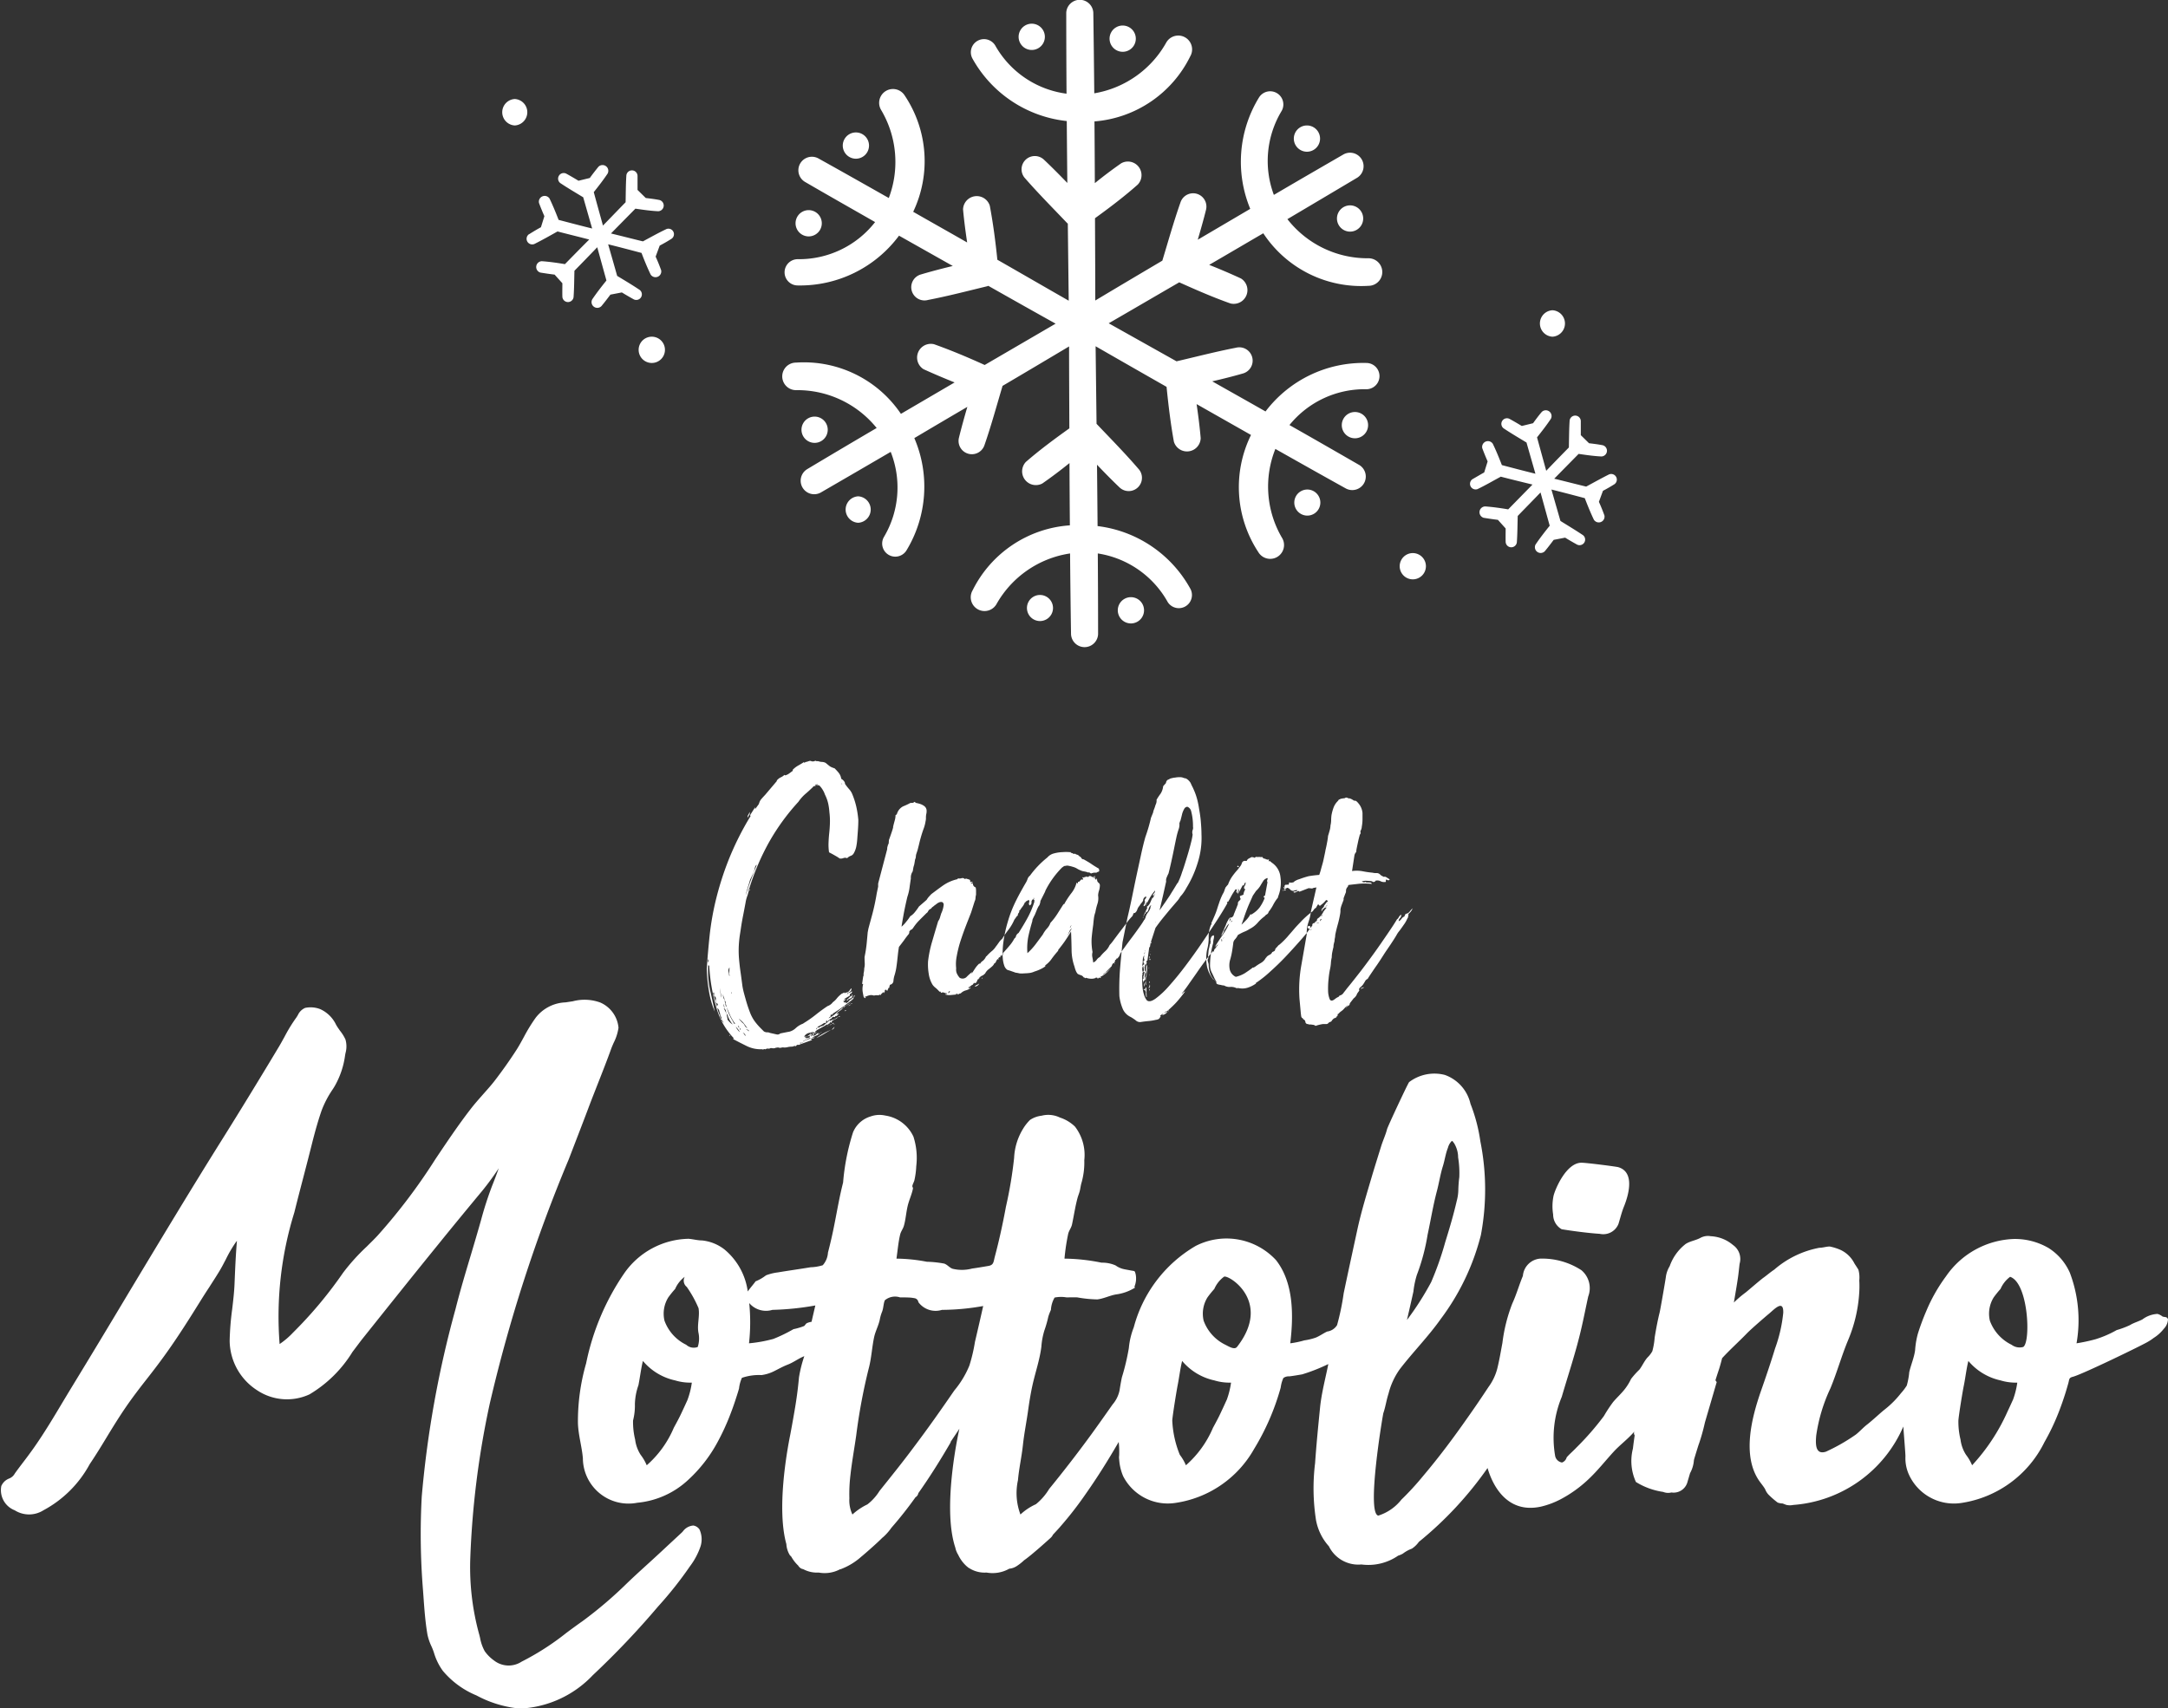 <svg xmlns="http://www.w3.org/2000/svg" width="118" height="93" viewBox="0 0 118 93">
  <rect x="0" y="0" width="118" height="93" fill="#333333" stroke="none"/>
<defs>
    <style>
      .cls-1 {
        fill: #fff;
        fill-rule: evenodd;
      }
    </style>
  </defs>
  <path id="chalet-mottolino" class="cls-1" d="M391.738,7034.05h0a0.771,0.771,0,0,0-.563.31c-0.024.03-.046,0.05-0.065,0.07l-0.808.75c-0.437.41-.873,0.81-1.315,1.21-0.285.26-.566,0.52-0.848,0.79a22.469,22.469,0,0,1-2.425,2.07c-0.3.21-.6,0.43-0.894,0.65a14.241,14.241,0,0,1-2.428,1.56,1.292,1.292,0,0,1-1.5-.06,2.114,2.114,0,0,1-.51-0.51,2.333,2.333,0,0,1-.252-0.72c-0.022-.09-0.043-0.18-0.067-0.26a13.776,13.776,0,0,1-.468-4.03,47.754,47.754,0,0,1,1.058-8.45,82.909,82.909,0,0,1,4.3-13.31c0.388-1.01.777-2.01,1.156-3.02,0.145-.38.3-0.77,0.448-1.15,0.122-.31.244-0.62,0.363-0.93s0.237-.62.351-0.94c0.033-.09.078-0.19,0.125-0.3a2.624,2.624,0,0,0,.268-0.83,1.66,1.66,0,0,0-.987-1.37,2.484,2.484,0,0,0-1.5-.07l-0.4.06a2.146,2.146,0,0,0-1.624.84,9.017,9.017,0,0,0-.632,1.03c-0.136.25-.276,0.51-0.426,0.74-0.368.57-.76,1.12-1.166,1.65-0.2.26-.428,0.51-0.648,0.76s-0.461.52-.675,0.8c-0.673.87-1.3,1.81-1.905,2.71a31.531,31.531,0,0,1-3.144,4.16c-0.193.21-.393,0.4-0.592,0.6a11.12,11.12,0,0,0-1.292,1.43,22.777,22.777,0,0,1-2.577,3.11l-0.149.15a4.308,4.308,0,0,1-.728.62,19.087,19.087,0,0,1,.8-7.16c0.161-.65.33-1.3,0.5-1.95,0.156-.6.312-1.2,0.462-1.8,0.176-.7.342-1.28,0.522-1.8a5.4,5.4,0,0,1,.574-1.11c0.055-.08.112-0.17,0.168-0.27a4.6,4.6,0,0,0,.538-1.63l0.02-.11a1.366,1.366,0,0,0,0-.75,2.269,2.269,0,0,0-.3-0.48c-0.061-.09-0.12-0.17-0.168-0.25l-0.042-.07a1.759,1.759,0,0,0-.858-0.85,1.444,1.444,0,0,0-.826-0.07,0.766,0.766,0,0,0-.4.4c-0.028.04-.054,0.09-0.084,0.13a8.359,8.359,0,0,0-.632,1.03c-0.1.18-.192,0.35-0.292,0.52q-0.52.87-1.05,1.74c-0.668,1.1-1.344,2.2-2.027,3.29-1.743,2.78-3.46,5.64-5.121,8.4q-1.522,2.55-3.058,5.07c-0.171.28-.339,0.56-0.508,0.84-0.5.84-1.015,1.7-1.574,2.5-0.211.3-.435,0.6-0.658,0.89-0.136.18-.272,0.36-0.4,0.54a0.6,0.6,0,0,1-.305.27,0.762,0.762,0,0,0-.429.41,1.175,1.175,0,0,0,.73,1.32,1.462,1.462,0,0,0,1.563,0,6.174,6.174,0,0,0,2.518-2.51c0.331-.49.643-1,0.945-1.5,0.328-.54.668-1.09,1.032-1.62s0.772-1.06,1.165-1.56c0.305-.39.612-0.79,0.9-1.19,0.748-1.03,1.417-2.1,2.063-3.14,0.132-.21.267-0.42,0.4-0.62,0.19-.3.381-0.59,0.561-0.89,0.122-.2.233-0.42,0.344-0.63a6.86,6.86,0,0,1,.543-0.93c0.02-.03.04-0.05,0.061-0.08-0.068.8-.1,1.6-0.129,2.3-0.017.47-.074,0.95-0.128,1.41a15.091,15.091,0,0,0-.139,1.73,3.242,3.242,0,0,0,1.5,2.7,2.925,2.925,0,0,0,2.844.22,6.85,6.85,0,0,0,2.34-2.31c0.168-.22.331-0.44,0.491-0.65,1.31-1.64,2.72-3.41,4.158-5.18,0.8-.99,1.6-1.96,2.413-2.94a14.977,14.977,0,0,0,.9-1.23q-0.163.465-.363,0.96a19.15,19.15,0,0,0-.6,1.86c-0.175.62-.361,1.25-0.546,1.87-0.291.97-.591,1.97-0.845,2.98a56.66,56.66,0,0,0-1.837,10.2,37.59,37.59,0,0,0,.066,5.07l0.027,0.37c0.049,0.69.1,1.39,0.216,2.07a2.83,2.83,0,0,0,.212.63,3.158,3.158,0,0,1,.145.37,3.224,3.224,0,0,0,.481.98,4.749,4.749,0,0,0,1.832,1.34,6.156,6.156,0,0,0,2.217.7,2.286,2.286,0,0,0,.262.01,5.811,5.811,0,0,0,3.85-1.81,45.288,45.288,0,0,0,3.553-3.74,20.576,20.576,0,0,0,1.743-2.2l0.023-.03a3.826,3.826,0,0,0,.549-1.05,1.286,1.286,0,0,0-.061-0.92A0.5,0.5,0,0,0,391.738,7034.05ZM439,7017.92s1.138,0.19,2.071.25a0.89,0.89,0,0,0,1.019-.54c0.093-.3.161-0.58,0.269-0.87,0.072-.18.821-1.9-0.284-2.22-0.1-.03-1.632-0.23-1.976-0.24-0.86-.03-1.488,1.51-1.548,1.83a2.765,2.765,0,0,0-.016.99A0.914,0.914,0,0,0,439,7017.92Zm33,4.9c-0.066-.16-0.181-0.1-0.3-0.15a0.734,0.734,0,0,0-.273-0.14,1.49,1.49,0,0,0-.821.3c-0.228.12-.468,0.18-0.677,0.31a4.829,4.829,0,0,1-.722.27,5.724,5.724,0,0,1-1.158.5,9.358,9.358,0,0,1-1.027.22,7.3,7.3,0,0,0-.363-3.84,3.046,3.046,0,0,0-1.164-1.35,3.637,3.637,0,0,0-1.876-.49,4.677,4.677,0,0,0-3.7,2.03,9.04,9.04,0,0,0-1.074,1.89,12.916,12.916,0,0,0-.457,1.23,4.459,4.459,0,0,0-.152.9c-0.05.4-.231,0.81-0.319,1.2a4,4,0,0,1-.135.73,2.977,2.977,0,0,1-.319.42,5.219,5.219,0,0,1-.929.92c-0.3.25-.581,0.52-0.883,0.76-0.226.17-.415,0.39-0.643,0.57a10.214,10.214,0,0,1-1.627.93c-0.59.19-.565-0.44-0.529-0.87a9,9,0,0,1,.774-2.58c0.357-.86.607-1.77,0.966-2.63a7.864,7.864,0,0,0,.605-2.62,5.354,5.354,0,0,0,0-.62,1.62,1.62,0,0,0-.045-0.58c-0.057-.11-0.223-0.34-0.241-0.39a1.607,1.607,0,0,0-.745-0.7,2.974,2.974,0,0,0-.576-0.18c-0.184,0-.382.07-0.566,0.07a5.2,5.2,0,0,0-2.456,1.19c-0.2.13-.368,0.28-0.56,0.42-0.176.12-.817,0.68-0.992,0.82a5.933,5.933,0,0,0-.644.55c0.076-.46.161-0.93,0.226-1.39,0.034-.24.056-0.48,0.085-0.72a0.924,0.924,0,0,0-.358-1.02,2.007,2.007,0,0,0-1.209-.48,0.862,0.862,0,0,0-.566.09c-0.254.14-.549,0.17-0.8,0.33a2.63,2.63,0,0,0-.872,1.21,1.526,1.526,0,0,0-.2.53c-0.016.16-.315,1.87-0.344,1.98-0.113.45-.195,0.9-0.273,1.37a3.947,3.947,0,0,1-.128.75,1.47,1.47,0,0,1-.271.35c-0.173.2-.272,0.44-0.43,0.65a4.48,4.48,0,0,0-.457.51,2.893,2.893,0,0,1-.377.6c-0.189.23-.405,0.43-0.594,0.65a7.687,7.687,0,0,0-.507.77,15.091,15.091,0,0,1-1.5,1.72c-0.167.18-.373,0.35-0.526,0.53a0.411,0.411,0,0,1-.252.28,0.453,0.453,0,0,1-.381-0.39,5.808,5.808,0,0,1,.367-3.19c0.356-1.22.763-2.42,1.05-3.66,0.14-.59.256-1.2,0.389-1.8a1.276,1.276,0,0,0-.371-1.43,3.908,3.908,0,0,0-2.25-.63,1.025,1.025,0,0,0-.935.94c-0.21.5-.348,1.01-0.575,1.5a8.875,8.875,0,0,0-.54,2.15c-0.088.47-.166,0.94-0.28,1.4a2.937,2.937,0,0,1-.478,1c-0.376.57-.755,1.13-1.146,1.68-0.762,1.09-1.554,2.15-2.409,3.16a15.275,15.275,0,0,1-1.184,1.29,2.593,2.593,0,0,1-1.257.87c-0.665-.11.249-5.51,0.274-5.58,0.121-.35.164-0.7,0.284-1.07a3.936,3.936,0,0,1,.61-1.32c0.714-.93,1.557-1.78,2.234-2.74a12.852,12.852,0,0,0,2.18-4.56,13.372,13.372,0,0,0-.029-5.11,9.078,9.078,0,0,0-.537-2.04,2.182,2.182,0,0,0-1.393-1.57,2.276,2.276,0,0,0-1.946.39c-0.082.1-1.161,2.41-1.2,2.56-0.077.3-.22,0.61-0.313,0.9-0.176.57-.351,1.12-0.52,1.69-0.291.99-.585,1.94-0.8,2.95-0.245,1.13-.491,2.26-0.728,3.39a13.428,13.428,0,0,1-.361,1.74,0.755,0.755,0,0,1-.542.35c-0.211.1-.4,0.24-0.618,0.33a3.307,3.307,0,0,1-.621.15,4.975,4.975,0,0,1-.767.16c0.178-1.48.2-3.29-.776-4.53a3.676,3.676,0,0,0-4.373-.77,7.292,7.292,0,0,0-3.368,4.43,4.083,4.083,0,0,0-.268,1.13,12.539,12.539,0,0,1-.381,1.6c-0.047.23-.088,0.46-0.124,0.7a1.712,1.712,0,0,1-.38.77c-0.381.54-.767,1.09-1.159,1.63q-1.106,1.515-2.294,2.97a3.184,3.184,0,0,1-.721.83,3.073,3.073,0,0,0-.841.56,3.3,3.3,0,0,1-.135-1.87c0.055-.64.2-1.26,0.268-1.9s0.2-1.28.287-1.92c0.06-.43.134-0.89,0.228-1.32,0.155-.71.4-1.4,0.49-2.12a3.98,3.98,0,0,1,.165-0.89,6.207,6.207,0,0,0,.214-0.75,2.98,2.98,0,0,1,.142-0.37,1.487,1.487,0,0,1,.2-0.67,1.742,1.742,0,0,1,.645-0.01c0.2,0,.395-0.01.59,0a6.69,6.69,0,0,0,1.09.11c0.347-.04.667-0.21,1.013-0.27a2.565,2.565,0,0,0,1.037-.37c-0.01-.02-0.02-0.03-0.031-0.05a1.168,1.168,0,0,0,.07-0.67c-0.057-.22-0.034-0.17-0.29-0.22-0.146-.03-0.3-0.05-0.44-0.09a1.219,1.219,0,0,1-.365-0.18,1.794,1.794,0,0,0-.765-0.15,10.553,10.553,0,0,0-2.016-.22,11.359,11.359,0,0,1,.206-1.37c0.051-.18.167-0.31,0.206-0.5,0.1-.47.17-0.95,0.292-1.41,0.032-.13.086-0.25,0.118-0.37,0.048-.17.054-0.32,0.113-0.51a4.022,4.022,0,0,0,.143-1.2,2.53,2.53,0,0,0-.509-1.83,2.108,2.108,0,0,0-.816-0.49,1.454,1.454,0,0,0-1-.1,1.413,1.413,0,0,0-.63.23,2.462,2.462,0,0,0-.365.46,3.317,3.317,0,0,0-.5,1.61,23.068,23.068,0,0,1-.446,2.66c-0.166.9-.363,1.81-0.6,2.7-0.08.3-.055,0.47-0.365,0.52-0.292.05-.583,0.1-0.876,0.14a2.143,2.143,0,0,1-1.067.01c-0.167-.06-0.276-0.22-0.451-0.28a5.9,5.9,0,0,0-.946-0.1,9.176,9.176,0,0,0-1.652-.17c0.064-.44.1-0.89,0.2-1.31,0.043-.18.159-0.31,0.208-0.49,0.094-.33.117-0.71,0.2-1.06,0.073-.32.233-0.65,0.29-0.96,0.007-.04-0.039-0.09-0.034-0.13,0.016-.11.086-0.21,0.113-0.32a4.367,4.367,0,0,0,.1-0.76,3.788,3.788,0,0,0-.153-1.61,2.018,2.018,0,0,0-1.54-1.15,1.429,1.429,0,0,0-.792.05,1.5,1.5,0,0,0-.955.86,12.149,12.149,0,0,0-.542,2.74c-0.194.75-.32,1.51-0.474,2.28-0.1.51-.216,1.02-0.349,1.53a1.141,1.141,0,0,1-.285.69,2.46,2.46,0,0,1-.663.11c-0.6.1-1.189,0.18-1.781,0.28a2.679,2.679,0,0,0-.645.16,2.383,2.383,0,0,1-.574.33c0.009,0.02-.355.44-0.418,0.55a3.6,3.6,0,0,0-1.268-2.29,2.379,2.379,0,0,0-1.218-.49c-0.244,0-.491-0.07-0.737-0.09a4.367,4.367,0,0,0-3.508,1.89,13.351,13.351,0,0,0-2.066,4.89,11.354,11.354,0,0,0-.446,3.27c0.025,0.66.216,1.27,0.269,1.9a2.485,2.485,0,0,0,2.962,2.42,4.685,4.685,0,0,0,2.754-1.23,7.808,7.808,0,0,0,1.608-2.06,12.455,12.455,0,0,0,.7-1.52c0.12-.31.23-0.62,0.33-0.94,0.051-.15.1-0.31,0.145-0.47a1.926,1.926,0,0,1,.157-0.58,2.86,2.86,0,0,1,1.064-.15,2.174,2.174,0,0,0,.683-0.21c0.241-.12.47-0.25,0.722-0.35,0.346-.13.579-0.33,0.927-0.47a6.984,6.984,0,0,0-.291,1.16c-0.058.66-.147,1.29-0.262,1.94q-0.1.585-.211,1.17c-0.2.99-.739,4.07-0.213,5.96a1.308,1.308,0,0,0,.181.59,0.628,0.628,0,0,0,.084.09,2.016,2.016,0,0,0,.379.49,0.421,0.421,0,0,0,.182.17l0.1,0.03a1.578,1.578,0,0,0,.834.18,1.774,1.774,0,0,0,1.164-.18h0.025a3.541,3.541,0,0,0,1.136-.69c0.02-.01.79-0.67,1.134-1.02l0.072-.06a2.882,2.882,0,0,0,.428-0.49,20.8,20.8,0,0,0,1.31-1.66,0.31,0.31,0,0,0,.153-0.22c0.552-.78,1.143-1.7,1.774-2.79l-0.031.02c0.163-.25.332-0.49,0.493-0.74,0,0-.969,4.23-0.223,6.47a1.182,1.182,0,0,0,.156.39,1.934,1.934,0,0,0,.5.66,0.041,0.041,0,0,1,.026.02s0.006,0,.009.01c0.03,0.02.065,0.04,0.1,0.06a1.548,1.548,0,0,0,.909.22,1.834,1.834,0,0,0,1.238-.21,0.873,0.873,0,0,0,.417-0.15,2.656,2.656,0,0,0,.39-0.31c0.4-.27,1.4-1.18,1.422-1.2a0.558,0.558,0,0,0,.148-0.19c0.045-.05.373-0.4,0.4-0.44a19.367,19.367,0,0,0,1.418-1.83c0.549-.78,1.135-1.7,1.761-2.78a4.849,4.849,0,0,1,.025.74,0.706,0.706,0,0,0,0,.2,2.781,2.781,0,0,0,.215.92,2.728,2.728,0,0,0,2.84,1.46,5.887,5.887,0,0,0,4.29-2.94,13.119,13.119,0,0,0,1.447-3.34,1.831,1.831,0,0,1,.145-0.52,0.486,0.486,0,0,1,.325-0.09c0.238-.03.473-0.07,0.7-0.11a9.755,9.755,0,0,0,1.422-.56c-0.157.79-.372,1.58-0.451,2.38-0.1,1-.2,2.01-0.269,3.01a11.2,11.2,0,0,0,.051,3.11,2.916,2.916,0,0,0,.7,1.42,1.783,1.783,0,0,0,1.77.99,2.854,2.854,0,0,0,2-.48,1.279,1.279,0,0,0,.256-0.11,1.851,1.851,0,0,1,.488-0.27,1.419,1.419,0,0,0,.383-0.37,19.746,19.746,0,0,0,3.739-4.02c0.311,1.07,1.135,2.49,2.912,2.1a4.593,4.593,0,0,0,1.066-.4,6.842,6.842,0,0,0,1.526-1.1c0.489-.46.894-0.98,1.343-1.47,0.343-.38.8-0.71,1.146-1.12a0.2,0.2,0,0,0,.014.21c-0.034.24-.068,0.48-0.095,0.72a2.73,2.73,0,0,0,.164,1.82,3.858,3.858,0,0,0,1.482.54,0.712,0.712,0,0,0,.449.03,0.781,0.781,0,0,0,.879-0.59c0.046-.15.091-0.31,0.136-0.46a1.722,1.722,0,0,0,.209-0.7,0.226,0.226,0,0,0,.009-0.05c0.075-.25.252-0.83,0.273-0.87a10.915,10.915,0,0,0,.306-1.09,0.275,0.275,0,0,0,.011-0.05c0.216-.74.431-1.47,0.642-2.2l-0.067-.09c0-.02.009-0.04,0.014-0.06,0.056-.18.119-0.37,0.192-0.59,0.056-.18.107-0.37,0.155-0.56,0.4-.44.913-0.9,1.348-1.35,0.24-.25,1.08-0.97,1.179-1.05,0.284-.23.831-0.85,0.8-0.06a7.973,7.973,0,0,1-.444,1.93c-0.241.79-.5,1.55-0.773,2.33-0.5,1.44-1.043,3.53-.075,4.9,0.1,0.14.219,0.28,0.306,0.43a0.922,0.922,0,0,0,.177.29,4.546,4.546,0,0,0,.506.44,0.829,0.829,0,0,0,.267.05c0.062,0.02.176,0.07,0.217,0.08a0.888,0.888,0,0,0,.363,0,7.1,7.1,0,0,0,5.993-4.27c0.012,0.25.125,1.56,0.114,1.64a2.171,2.171,0,0,0,.156.9,2.69,2.69,0,0,0,2.9,1.62,6.036,6.036,0,0,0,4.51-3.31,12.277,12.277,0,0,0,.8-1.69c0.127-.33.241-0.66,0.345-0.99q0.078-.255.15-0.51c0.068-.24.025-0.31,0.259-0.37,0.531-.14,3.859-1.76,4.088-1.91a2.566,2.566,0,0,0,.3-0.2,2.153,2.153,0,0,0,.555-0.5A0.794,0.794,0,0,0,472,7022.82Zm-41.325-.38c0.085-.37.169-0.74,0.253-1.12a4.824,4.824,0,0,1,.188-0.91,11.084,11.084,0,0,0,.585-2.19c0.17-.79.3-1.6,0.51-2.39,0.118-.45.189-0.93,0.328-1.36,0.1-.33.143-0.67,0.268-0.98a0.818,0.818,0,0,1,.205-0.37c0.063-.01.061,0.04,0.121,0.1a1.5,1.5,0,0,1,.23.79,5.3,5.3,0,0,1,.064,1.07,6.893,6.893,0,0,0-.054.73,2.358,2.358,0,0,1-.084.56c-0.174.76-.394,1.5-0.627,2.25a16.937,16.937,0,0,1-.767,2.18,15.851,15.851,0,0,1-1.316,2.06C430.61,7022.72,430.643,7022.58,430.674,7022.44Zm-39.259,4.78c-0.1.22-.2,0.44-0.3,0.65-0.136.3-.286,0.57-0.443,0.86a5.609,5.609,0,0,1-1.473,2.04,2.532,2.532,0,0,0-.331-0.57,1.978,1.978,0,0,1-.3-0.83,4.045,4.045,0,0,1-.113-1.04,3.252,3.252,0,0,0,.1-0.89,3.349,3.349,0,0,1,.193-1.03c0.087-.44.138-0.89,0.243-1.32a3.166,3.166,0,0,0,1.755,1.06,2.813,2.813,0,0,0,.908.12A4.41,4.41,0,0,1,391.415,7027.22Zm0.561-2.89a0.608,0.608,0,0,1-.627-0.12,2.347,2.347,0,0,1-1.183-1.31,1.677,1.677,0,0,1,.208-1.27,5.329,5.329,0,0,1,.372-0.46,1.625,1.625,0,0,1,.521-0.66,0.433,0.433,0,0,0,.111.55,6.15,6.15,0,0,1,.642,1.16c0.073,0.44-.087.9-0.006,1.33A1.494,1.494,0,0,1,391.976,7024.33Zm6.195-1.37a0.852,0.852,0,0,0-.269.08c-0.056.04-.092,0.12-0.139,0.15a3.538,3.538,0,0,1-.577.17,8.184,8.184,0,0,1-1.092.53,7.589,7.589,0,0,1-1.328.24,10.336,10.336,0,0,0,.012-2.19,1.2,1.2,0,0,0,1.26.37,15.265,15.265,0,0,0,2.338-.24C398.307,7022.37,398.239,7022.66,398.171,7022.96Zm8.89,1.11a8.886,8.886,0,0,1-.3,1.27,5.119,5.119,0,0,1-.822,1.36c-0.714,1.04-1.439,2.07-2.194,3.07-0.608.82-1.245,1.61-1.878,2.4a2.759,2.759,0,0,1-.657.73,3.3,3.3,0,0,0-.815.55,1.8,1.8,0,0,1-.166-0.88,8.438,8.438,0,0,1,.055-1.24c0.078-.72.212-1.45,0.315-2.17a31.2,31.2,0,0,1,.685-3.67c0.152-.57.173-1.16,0.3-1.73,0.073-.31.236-0.61,0.3-0.92a2.152,2.152,0,0,1,.121-0.42c0.082-.2.074-0.44,0.152-0.63a0.863,0.863,0,0,1,.829-0.16c0.178,0,.357,0,0.536.01a2.34,2.34,0,0,1,.284.04,0.255,0.255,0,0,1,.179.21,1.163,1.163,0,0,0,1.282.42,12.95,12.95,0,0,0,2.245-.21C407.366,7022.76,407.213,7023.42,407.061,7024.07Zm13.7,3.15c-0.1.22-.2,0.44-0.3,0.65-0.136.3-.285,0.57-0.442,0.86a5.644,5.644,0,0,1-1.473,2.04,2.574,2.574,0,0,0-.332-0.57,5.6,5.6,0,0,1-.411-1.87c0.023-.32.236-1.63,0.294-1.92,0.087-.44.137-0.89,0.243-1.32a3.163,3.163,0,0,0,1.755,1.06,2.815,2.815,0,0,0,.907.12A4.467,4.467,0,0,1,420.765,7027.22Zm0.561-2.89c-0.132.17-.449-0.03-0.627-0.12a2.356,2.356,0,0,1-1.184-1.31,1.682,1.682,0,0,1,.209-1.27,5.525,5.525,0,0,1,.372-0.46,1.625,1.625,0,0,1,.521-0.66C420.793,7020.34,423.288,7021.82,421.326,7024.33Zm42.231,2.89c-0.1.22-.2,0.44-0.3,0.65a10.679,10.679,0,0,1-1.916,2.9,2.532,2.532,0,0,0-.331-0.57,1.976,1.976,0,0,1-.3-0.83,4.092,4.092,0,0,1-.115-1.04c0.023-.32.237-1.63,0.3-1.92,0.087-.44.136-0.89,0.242-1.32a3.166,3.166,0,0,0,1.755,1.06,2.817,2.817,0,0,0,.908.12A4.469,4.469,0,0,1,463.557,7027.22Zm0.561-2.89a0.723,0.723,0,0,1-.627-0.12,2.347,2.347,0,0,1-1.183-1.31,1.682,1.682,0,0,1,.208-1.27,5.525,5.525,0,0,1,.372-0.46,1.625,1.625,0,0,1,.521-0.66C464.406,7020.84,464.544,7024.08,464.118,7024.33Zm-53.96-70.61a0.715,0.715,0,0,0,0-1.43A0.715,0.715,0,0,0,410.158,6953.72Zm4.95,0.1a0.715,0.715,0,0,0,0-1.43A0.715,0.715,0,0,0,415.108,6953.82Zm-17.091,10.05a0.715,0.715,0,0,0,0-1.43A0.715,0.715,0,0,0,398.017,6963.87Zm2.57-4.23a0.715,0.715,0,0,0,0-1.43A0.715,0.715,0,0,0,400.587,6959.64Zm0.124,19.82a0.721,0.721,0,0,0,0-1.44A0.721,0.721,0,0,0,400.711,6979.46Zm-2.371-4.35a0.715,0.715,0,0,0,0-1.43A0.715,0.715,0,0,0,398.34,6975.11Zm17.216,9.83a0.715,0.715,0,0,0,0-1.43A0.715,0.715,0,0,0,415.556,6984.94Zm22.942-15.61a0.721,0.721,0,0,0,0-1.44A0.721,0.721,0,0,0,438.5,6969.33Zm-7.6,13.21a0.715,0.715,0,0,0,0-1.43A0.715,0.715,0,0,0,430.9,6982.54Zm-41.42-13.21a0.715,0.715,0,0,0,0,1.43A0.715,0.715,0,0,0,389.479,6969.33Zm-7.458-11.5a0.721,0.721,0,0,0,0-1.44A0.721,0.721,0,0,0,382.021,6957.83Zm28.586,26.98a0.71,0.71,0,0,0,0-1.42A0.71,0.71,0,0,0,410.607,6984.81Zm17.143-11.38a0.715,0.715,0,0,0,0,1.43A0.715,0.715,0,0,0,427.75,6973.43Zm-2.592,5.64a0.71,0.71,0,0,0,0-1.42A0.71,0.71,0,0,0,425.158,6979.07Zm-27.828-8.33a0.75,0.75,0,0,0,0,1.5,5.539,5.539,0,0,1,4.389,2.06q-1.893,1.11-3.78,2.24a0.736,0.736,0,0,0,.744,1.27q1.9-1.1,3.8-2.21a5.272,5.272,0,0,1-.372,4.64,0.714,0.714,0,0,0,1.233.72,6.69,6.69,0,0,0,.425-6.11c0.963-.57,1.925-1.14,2.886-1.7-0.164.56-.322,1.13-0.46,1.69a0.724,0.724,0,0,0,1.393.39c0.361-1.04.655-2.12,0.971-3.18a0.2,0.2,0,0,0,.007-0.04c1.208-.71,2.417-1.43,3.626-2.15,0,1.49.01,2.97,0.015,4.46-0.811.58-1.623,1.18-2.369,1.83a0.748,0.748,0,0,0,.9,1.17q0.753-.525,1.476-1.11,0.007,1.7.021,3.39a6.393,6.393,0,0,0-5.295,3.54,0.75,0.75,0,0,0,1.3.75,5.533,5.533,0,0,1,4.006-2.76c0.012,1.46.029,2.92,0.052,4.39a0.737,0.737,0,0,0,1.473,0c0-1.46-.006-2.93-0.016-4.39a5.273,5.273,0,0,1,3.808,2.65,0.715,0.715,0,0,0,1.234-.72,6.682,6.682,0,0,0-5.054-3.42c-0.009-1.11-.019-2.23-0.031-3.34,0.4,0.42.811,0.84,1.231,1.24a0.722,0.722,0,0,0,1.021-1.02c-0.722-.84-1.5-1.63-2.261-2.43-0.005-.01-0.011-0.01-0.016-0.02-0.017-1.4-.034-2.81-0.051-4.22q1.93,1.11,3.862,2.21c0.1,1,.222,2.01.4,2.99a0.745,0.745,0,0,0,1.457-.2c-0.053-.61-0.131-1.23-0.222-1.85l2.961,1.68a6.43,6.43,0,0,0,.4,6.38,0.753,0.753,0,0,0,1.3-.76,5.51,5.51,0,0,1-.374-4.86c1.275,0.72,2.552,1.44,3.832,2.15a0.736,0.736,0,0,0,.743-1.27c-1.267-.73-2.536-1.46-3.808-2.18a5.257,5.257,0,0,1,4.185-1.95,0.715,0.715,0,0,0,0-1.43,6.677,6.677,0,0,0-5.488,2.64c-0.964-.55-1.93-1.09-2.9-1.64,0.563-.13,1.124-0.27,1.679-0.43a0.726,0.726,0,0,0-.384-1.4c-1.086.21-2.163,0.49-3.239,0.74h0l-3.691-2.07c1.28-.74,2.56-1.49,3.839-2.23,0.914,0.41,1.849.82,2.787,1.15a0.747,0.747,0,0,0,.572-1.36c-0.563-.26-1.145-0.51-1.73-0.74,0.982-.57,1.964-1.15,2.945-1.72a6.379,6.379,0,0,0,5.727,2.86,0.75,0.75,0,0,0,0-1.5,5.53,5.53,0,0,1-4.414-2.13q1.9-1.125,3.79-2.25a0.736,0.736,0,0,0-.744-1.27c-1.263.73-2.524,1.46-3.783,2.2a5.268,5.268,0,0,1,.423-4.57,0.717,0.717,0,0,0-1.234-.73,6.7,6.7,0,0,0-.475,6.06l-2.856,1.68c0.16-.55.316-1.09,0.452-1.64a0.724,0.724,0,0,0-1.393-.39c-0.366,1.04-.666,2.11-0.987,3.17-1.217.72-2.434,1.44-3.65,2.17,0-1.5-.01-2.99-0.015-4.48,0.8-.58,1.594-1.18,2.325-1.83a0.742,0.742,0,0,0-.9-1.16q-0.73.51-1.434,1.08-0.007-1.68-.02-3.36a6.37,6.37,0,0,0,5.216-3.55,0.753,0.753,0,0,0-1.3-.76,5.544,5.544,0,0,1-3.927,2.78q-0.021-2.19-.052-4.38a0.737,0.737,0,0,0-1.473,0c0,1.47.006,2.94,0.015,4.4a5.232,5.232,0,0,1-3.884-2.63,0.715,0.715,0,0,0-1.235.72,6.683,6.683,0,0,0,5.132,3.4c0.009,1.13.019,2.25,0.031,3.37-0.418-.43-0.84-0.86-1.276-1.27a0.722,0.722,0,0,0-1.021,1.02c0.726,0.83,1.511,1.62,2.273,2.42a0.163,0.163,0,0,0,.05.04q0.024,2.1.049,4.2c-1.295-.74-2.589-1.49-3.884-2.23-0.1-.98-0.229-1.97-0.411-2.94a0.745,0.745,0,0,0-1.456.2c0.055,0.6.133,1.2,0.223,1.8-0.978-.56-1.958-1.11-2.937-1.67a6.417,6.417,0,0,0-.455-6.32,0.753,0.753,0,0,0-1.3.76,5.544,5.544,0,0,1,.427,4.81c-1.272-.72-2.545-1.44-3.821-2.15a0.736,0.736,0,0,0-.744,1.27c1.271,0.74,2.545,1.46,3.82,2.19a5.252,5.252,0,0,1-4.212,2.02,0.715,0.715,0,0,0,0,1.43,6.714,6.714,0,0,0,5.514-2.71l2.926,1.65c-0.579.14-1.158,0.29-1.731,0.46a0.721,0.721,0,0,0,.384,1.39c1.085-.21,2.161-0.49,3.235-0.75,0.016-.01.029-0.01,0.044-0.02,1.221,0.69,2.443,1.38,3.665,2.06l-3.861,2.25c-0.9-.41-1.827-0.8-2.755-1.13a0.747,0.747,0,0,0-.571,1.36c0.55,0.25,1.117.49,1.689,0.72l-2.922,1.71A6.368,6.368,0,0,0,397.33,6970.74Zm-14.535-6.99a0.306,0.306,0,0,0,.3.53c0.42-.21.827-0.44,1.236-0.67a0.014,0.014,0,0,0,.015-0.01c0.576,0.15,1.152.29,1.728,0.44-0.441.44-.881,0.89-1.322,1.34-0.416-.07-0.839-0.13-1.256-0.16a0.316,0.316,0,0,0-.077.62c0.253,0.04.512,0.08,0.771,0.11l0.423,0.47c0,0.24-.007.49,0,0.74a0.306,0.306,0,0,0,.611-0.01c0.032-.46.032-0.93,0.045-1.4a0.016,0.016,0,0,1,0-.01c0.414-.42.828-0.85,1.242-1.28,0.166,0.6.333,1.21,0.5,1.81-0.267.33-.53,0.67-0.768,1.02a0.313,0.313,0,0,0,.5.37c0.166-.2.327-0.41,0.484-0.62l0.624-.12c0.209,0.13.42,0.25,0.634,0.37a0.3,0.3,0,0,0,.3-0.53c-0.388-.26-0.793-0.5-1.19-0.74h0c-0.163-.58-0.327-1.15-0.491-1.72,0.606,0.15,1.212.31,1.817,0.47,0.15,0.4.311,0.79,0.493,1.17a0.314,0.314,0,0,0,.575-0.23c-0.09-.25-0.191-0.5-0.3-0.74l0.222-.6c0.211-.11.42-0.23,0.625-0.36a0.3,0.3,0,0,0-.3-0.52c-0.42.2-.828,0.43-1.239,0.65-0.58-.14-1.16-0.29-1.739-0.43q0.663-.675,1.329-1.35c0.411,0.06.828,0.12,1.239,0.14a0.311,0.311,0,0,0,.077-0.61c-0.247-.05-0.5-0.08-0.751-0.11l-0.448-.44c0-.26,0-0.51,0-0.76a0.305,0.305,0,0,0-.61,0c-0.03.46-.029,0.93-0.039,1.4,0,0.01,0,.02,0,0.03-0.412.42-.823,0.85-1.233,1.27-0.168-.61-0.336-1.21-0.5-1.82,0.262-.33.52-0.66,0.753-1.01a0.314,0.314,0,0,0-.5-0.37c-0.162.2-.318,0.4-0.47,0.61l-0.614.15c-0.217-.13-0.435-0.26-0.656-0.38a0.3,0.3,0,0,0-.3.53c0.39,0.26.8,0.5,1.195,0.74a0.016,0.016,0,0,1,.017.01c0.163,0.57.325,1.14,0.487,1.7-0.608-.15-1.217-0.31-1.826-0.47-0.151-.39-0.31-0.78-0.493-1.16a0.316,0.316,0,0,0-.574.24c0.088,0.24.188,0.48,0.292,0.72l-0.187.6C383.222,6963.49,383.006,6963.62,382.8,6963.75Zm51.642,13.87c0.419-.2.826-0.44,1.236-0.66,0,0,.009-0.01.014-0.01,0.576,0.15,1.152.29,1.728,0.43l-1.322,1.35c-0.416-.07-0.839-0.13-1.256-0.16a0.316,0.316,0,0,0-.077.62c0.253,0.04.512,0.08,0.771,0.11l0.423,0.47c0,0.24-.007.49,0,0.74a0.306,0.306,0,0,0,.611-0.01c0.031-.46.033-0.93,0.045-1.4v-0.01c0.414-.43.829-0.85,1.242-1.28,0.166,0.6.333,1.21,0.5,1.81-0.267.33-.53,0.67-0.768,1.02a0.314,0.314,0,0,0,.5.37c0.167-.2.327-0.41,0.484-0.62l0.624-.12c0.209,0.13.42,0.25,0.634,0.37a0.3,0.3,0,0,0,.3-0.53c-0.388-.26-0.792-0.5-1.19-0.75h0q-0.246-.855-0.491-1.71c0.605,0.15,1.211.31,1.816,0.47,0.15,0.39.311,0.79,0.493,1.17a0.314,0.314,0,0,0,.575-0.23c-0.09-.25-0.191-0.5-0.3-0.74l0.221-.6c0.211-.11.42-0.23,0.625-0.36a0.306,0.306,0,0,0-.3-0.53c-0.419.21-.828,0.44-1.239,0.66-0.58-.14-1.16-0.29-1.739-0.43l1.329-1.35c0.411,0.06.828,0.12,1.24,0.14a0.311,0.311,0,0,0,.076-0.61c-0.246-.05-0.5-0.08-0.751-0.11l-0.447-.44c0-.26,0-0.51,0-0.76a0.305,0.305,0,0,0-.61,0c-0.029.46-.029,0.93-0.039,1.4,0,0.01,0,.02,0,0.03-0.411.42-.823,0.84-1.233,1.27-0.168-.61-0.336-1.22-0.5-1.82,0.262-.33.52-0.66,0.753-1.01a0.314,0.314,0,0,0-.5-0.37c-0.161.19-.318,0.4-0.469,0.61l-0.614.15c-0.217-.13-0.436-0.26-0.657-0.38a0.3,0.3,0,0,0-.3.53c0.39,0.26.8,0.5,1.195,0.74a0.017,0.017,0,0,1,.018.01c0.162,0.57.324,1.13,0.486,1.7-0.608-.15-1.217-0.31-1.826-0.47-0.151-.39-0.31-0.78-0.493-1.16a0.316,0.316,0,0,0-.574.24c0.089,0.24.188,0.48,0.292,0.72l-0.187.6c-0.217.12-.433,0.25-0.644,0.37A0.306,0.306,0,0,0,434.437,6977.62Zm-9.3-18.36a0.715,0.715,0,0,0,0-1.43A0.715,0.715,0,0,0,425.138,6959.26Zm2.348,4.35a0.715,0.715,0,0,0,0-1.43A0.715,0.715,0,0,0,427.486,6963.61Zm-29.055,43.5c0,0.01-.013.02-0.038,0.02a0.07,0.07,0,0,1-.076.08c-0.051,0-.076.01-0.076,0.03,0.051,0.02.082,0.02,0.1,0a0.245,0.245,0,0,1,.057-0.03c0.013,0.01.015,0.02,0.009,0.02a0.022,0.022,0,0,0,.01.03,0.063,0.063,0,0,0-.095.02,0.11,0.11,0,0,1-.094.06c0-.04.009-0.05,0.028-0.05s0.015-.01-0.01-0.05a0.039,0.039,0,0,0-.028-0.01c-0.006.01-.016,0.01-0.028,0a0.055,0.055,0,0,1,.056-0.02,0.072,0.072,0,0,0,.057-0.04c-0.1.02-.2,0.05-0.294,0.07a0.432,0.432,0,0,0-.237.19,0.275,0.275,0,0,0,.19-0.03,0.391,0.391,0,0,0,.171-0.16,0.158,0.158,0,0,1-.133.17,0.308,0.308,0,0,0-.208.1,0.054,0.054,0,0,0,.047-0.02q0.009-.015.048,0c0.012,0.01.012,0.02,0,.01s-0.02,0-.02.03l0.124-.03a0.176,0.176,0,0,0,.1-0.05c-0.025-.04-0.023-0.06.009-0.08a0.247,0.247,0,0,0,.086-0.13c0,0.11-.02.16-0.057,0.16,0.037,0.03.069,0.01,0.1-.06,0,0.02.006,0.03,0.018,0.02a0.07,0.07,0,0,1,.039-0.02,0.035,0.035,0,0,1-.02.04c-0.012,0-.019,0-0.019.02a0.376,0.376,0,0,0,.246-0.16,0.082,0.082,0,0,1,.02.08c0.025,0,.034-0.02.028-0.05s0-.04.029-0.04q0.037,0.09,0,.09a0.088,0.088,0,0,0-.057.02l-0.284.13c0.012,0.03.028,0.03,0.047,0.02a0.142,0.142,0,0,1,.066-0.02,0.109,0.109,0,0,1-.1.06,0.116,0.116,0,0,0-.095.04c0,0.02.007,0.03,0.019,0.02a0.05,0.05,0,0,1,.038.03l-0.643.23a0.139,0.139,0,0,1-.115.03,0.1,0.1,0,0,0-.113.08,0.138,0.138,0,0,0-.113-0.01,0.357,0.357,0,0,1-.115.03,0.964,0.964,0,0,0-.246.03,0.667,0.667,0,0,1-.246.01c-0.038,0-.057.01-0.057,0.02a0.019,0.019,0,0,1-.019-0.02,0.033,0.033,0,0,0-.038.04,0.683,0.683,0,0,0-.114-0.03,0.283,0.283,0,0,0-.132.01,0.058,0.058,0,0,0-.048.01,0.027,0.027,0,0,1-.028.01,0.392,0.392,0,0,1-.1.01,0.438,0.438,0,0,0-.123-0.01,0.031,0.031,0,0,0-.039.03c0,0.02-.005.02-0.018,0.01v-0.04c-0.025,0-.035,0-0.029.02s0,0.02-.009.02a0.12,0.12,0,0,0-.1-0.01,0.164,0.164,0,0,0-.1.04,0.087,0.087,0,0,0-.086-0.01,0.068,0.068,0,0,1-.085,0,1.718,1.718,0,0,1-.834-0.17c-0.24-.12-0.486-0.24-0.739-0.38,0-.02,0-0.03.01-0.03a0.058,0.058,0,0,0,.009-0.03,3.909,3.909,0,0,1-.938-1.66,9.968,9.968,0,0,1-.388-2.28,0.03,0.03,0,0,1-.029-0.01,0.026,0.026,0,0,0-.028-0.01,4.977,4.977,0,0,0,.1,1.35q0.143,0.615.256,1.17a4.949,4.949,0,0,1-.313-1.1,8.836,8.836,0,0,1-.123-1.23c0.038-.55.089-1.14,0.152-1.76a15.214,15.214,0,0,1,.341-1.97,16.653,16.653,0,0,1,.691-2.18,15.916,15.916,0,0,1,1.2-2.4,0.017,0.017,0,0,0-.01-0.02c-0.006,0-.009-0.01-0.009-0.04l0.265-.42q0.018,0.03,0,.03c-0.012.01-.006,0.03,0.019,0.05l0.19-.26a0.622,0.622,0,0,1,.142-0.28c0.069-.08.135-0.15,0.2-0.22l0.644-.76c0-.01,0-0.01-0.01,0s-0.009,0-.009-0.01a0.657,0.657,0,0,1,.2-0.17,0.75,0.75,0,0,0,.218-0.14c0.025,0,.034.01,0.028,0.01s0,0.01.029,0.01a0.675,0.675,0,0,0,.217-0.11c0.07-.05.13-0.1,0.18-0.13q0.019-.045.009-0.03s-0.009-.01-0.009-0.03a1.321,1.321,0,0,1,.294-0.23c0.107-.06.212-0.12,0.313-0.19l0.038,0.04a0.165,0.165,0,0,1,.075-0.05,0.353,0.353,0,0,0,.114-0.03,0.582,0.582,0,0,1,.076-0.02,0.055,0.055,0,0,1,.038-0.01,0.405,0.405,0,0,1,.1.03,0.649,0.649,0,0,0,.151-0.01v-0.02a0.114,0.114,0,0,1,.095.02h0.1a0.68,0.68,0,0,0,.208.04,0.492,0.492,0,0,1,.189.05l0.209,0.17a0.575,0.575,0,0,0,.123.07,1.424,1.424,0,0,0,.162.06c0.087,0.09.163,0.17,0.226,0.25a0.694,0.694,0,0,1,.133.32,0.463,0.463,0,0,1,.19.19l0.018,0.09a2.956,2.956,0,0,0,.218.28,0.9,0.9,0,0,1,.18.29,4.192,4.192,0,0,1,.209.65,5.268,5.268,0,0,1,.114.74c0,0.16-.007.33-0.019,0.51s-0.026.35-.039,0.53a3.282,3.282,0,0,1-.056.42,1.232,1.232,0,0,1-.133.35,0.3,0.3,0,0,1-.161.14,0.518,0.518,0,0,0-.2.13,0.274,0.274,0,0,0-.218,0,0.423,0.423,0,0,1-.179.02l-0.153-.1-0.264-.15-0.171-.09a2.728,2.728,0,0,1-.028-0.51c0.006-.18.018-0.36,0.037-0.53s0.032-.36.038-0.55a3.7,3.7,0,0,0-.028-0.59,3.21,3.21,0,0,0-.067-0.48,2.142,2.142,0,0,0-.179-0.49,1.169,1.169,0,0,0-.124-0.26,1.149,1.149,0,0,0-.18-0.23l-0.208-.04c-0.038,0-.041.01-0.009,0.02s0.034,0.03.009,0.04a0.215,0.215,0,0,1-.076.02,0.057,0.057,0,0,0-.057.04,0.018,0.018,0,0,1-.018.02c-0.127.12-.263,0.25-0.408,0.37a2.267,2.267,0,0,0-.37.42,11.9,11.9,0,0,0-1.582,2.17,13.193,13.193,0,0,0-1.108,2.6c0.051,0,.072.01,0.067,0.02s-0.029.02-.067,0.02v-0.04h-0.038c0,0.03-.006.04-0.019,0.04h0.057l-0.075.27a1.994,1.994,0,0,0-.115.43c-0.038.2-.079,0.42-0.122,0.64s-0.083.43-.114,0.64-0.054.36-.067,0.44a6.012,6.012,0,0,0-.066.71,5.538,5.538,0,0,0,.019.64c0.019,0.21.044,0.44,0.076,0.66s0.066,0.48.1,0.74,0.111,0.51.18,0.76,0.148,0.49.236,0.72a2.077,2.077,0,0,0,.275.51,3.488,3.488,0,0,0,.314.36l0.17,0.17a0.34,0.34,0,0,0,.161.05,0.286,0.286,0,0,1,.161.03l0.4,0.09a0.227,0.227,0,0,0,.171-0.06l0.454-.09h0.019a0.813,0.813,0,0,0,.369-0.2,1.161,1.161,0,0,1,.389-0.24l0.075-.05a6.1,6.1,0,0,0,.626-0.44c0.2-.16.417-0.32,0.644-0.47a0.594,0.594,0,0,0,.285-0.21,1.05,1.05,0,0,0,.226-0.22,1.406,1.406,0,0,1,.228-0.22,0.141,0.141,0,0,1,.076-0.04,0.326,0.326,0,0,0,.075-0.05,0.019,0.019,0,0,1,.02.02,0.019,0.019,0,0,0,.019.02l0.076-.04H400.1a0.313,0.313,0,0,0,.143-0.11,0.442,0.442,0,0,1,.1-0.12,0.2,0.2,0,0,1-.1.2,0.414,0.414,0,0,0-.152.12,0.1,0.1,0,0,0,.076-0.04,0.085,0.085,0,0,1,.076-0.05v0.04a0.518,0.518,0,0,1,.056-0.06,0.215,0.215,0,0,1,.076-0.04,0.11,0.11,0,0,1-.066.12,0.08,0.08,0,0,0-.048.11l-0.321.19c0.025,0.02.047,0.03,0.066,0.01s0.029-.02.029-0.01a0.056,0.056,0,0,1-.039.05,0.037,0.037,0,0,0-.037.04c-0.026.03-.039,0.03-0.039,0.02a0.018,0.018,0,0,0-.018-0.02,0.054,0.054,0,0,0,.018.05,0.052,0.052,0,0,1,.02.05,0.179,0.179,0,0,0,.047-0.01,0.057,0.057,0,0,1,.048-0.01v0.06a0.388,0.388,0,0,0,.17-0.12,0.322,0.322,0,0,1,.133-0.11,0.033,0.033,0,0,0,.037-0.04,0.223,0.223,0,0,0,.086-0.08,0.388,0.388,0,0,1,.066-0.09c0.013,0,.009.02-0.009,0.05a0.331,0.331,0,0,1-.067.08v0.06c-0.164.14-.341,0.27-0.531,0.41s-0.384.27-.586,0.4c-0.014,0-.017.01-0.01,0.03s0,0.03-.009.03a0.1,0.1,0,0,0-.076,0c-0.039.01-.045,0.05-0.019,0.09a0.311,0.311,0,0,0-.085.06,0.145,0.145,0,0,1-.067.06,1.692,1.692,0,0,0,.436-0.29,2.709,2.709,0,0,1,.4-0.32,0.593,0.593,0,0,1-.2.19,0.5,0.5,0,0,0-.18.19l0.076-.04h0.019v0.01c0-.02.012-0.02,0.037-0.01a0.518,0.518,0,0,1-.056.06,0.434,0.434,0,0,0-.058.08,0.022,0.022,0,0,1-.018-0.01c0-.01-0.013-0.01-0.038-0.01v0.03c-0.026-.02-0.035-0.02-0.028,0a0.036,0.036,0,0,1-.029.04,0.124,0.124,0,0,0-.151.04,0.164,0.164,0,0,1-.114.08c0.012,0.01,0,.03-0.048.05s-0.06.05-.047,0.08l0.1-.08c-0.013,0-.006.02,0.019,0.04a0.141,0.141,0,0,1,.066-0.04,0.117,0.117,0,0,0,.067-0.03,0.28,0.28,0,0,0,.16-0.06,1.02,1.02,0,0,1,.143-0.08,0.735,0.735,0,0,1-.237.15,0.223,0.223,0,0,0-.142.16c-0.026,0-.039-0.01-0.039-0.02l0.02-.02a0.083,0.083,0,0,0-.076.02c0.038,0.01.038,0.03,0,.05a0.415,0.415,0,0,1-.1.06v0.02c-0.05.01-.066,0.01-0.047,0s0.015-.02-0.01-0.02a0.071,0.071,0,0,1-.038.02c-0.012.01-.012,0.02,0,0.02l-0.511.28h0.019Zm-5.893-3.88v0.08a0.133,0.133,0,0,0,.019.09C392.582,7003.3,392.576,7003.24,392.538,7003.23Zm0.474,2.39a0.232,0.232,0,0,1-.047-0.2,0.188,0.188,0,0,0-.048-0.18l-0.019.02a0.178,0.178,0,0,1-.028-0.13,0.18,0.18,0,0,0-.009-0.1q-0.039,0-.039.06l0.209,0.7c0.012-.03.025-0.06,0.038-0.09S393.062,7005.64,393.012,7005.62Zm0.246,0.85a0.155,0.155,0,0,0-.019-0.14,0.225,0.225,0,0,1-.037-0.13,1.7,1.7,0,0,1-.057-0.19,0.247,0.247,0,0,0-.095-0.13,1.286,1.286,0,0,0,.095.31,1.69,1.69,0,0,1,.094.3Zm-0.056-1.52c0.011,0.07.021,0.13,0.027,0.19a0.441,0.441,0,0,0,.048.17l-0.095-.53Zm0.094,1.57c0-.01-0.013-0.01-0.038-0.01a0.132,0.132,0,0,0,.047.08,1.021,1.021,0,0,1,.086.09,0.111,0.111,0,0,0-.047-0.08A0.1,0.1,0,0,1,393.3,7006.52Zm0.152-1.06a0.531,0.531,0,0,0-.038-0.15,0.858,0.858,0,0,1-.057-0.19A0.545,0.545,0,0,0,393.448,7005.46Zm-0.057.19a0.329,0.329,0,0,0,.057.23Zm0.227,0.61a0.308,0.308,0,0,1-.1-0.2,0.237,0.237,0,0,0-.123-0.18l0.17,0.34a0.487,0.487,0,0,0,.02.16,0.6,0.6,0,0,1,.018.13c0.025,0.03.066,0.08,0.124,0.14a0.656,0.656,0,0,0,.161.12,1.418,1.418,0,0,1-.285-0.51l0.019,0.04v-0.04Zm-0.17-.8a0.359,0.359,0,0,0,.028.13,0.119,0.119,0,0,1,.01.1c0.025,0.09.05,0.12,0.075,0.1a0.273,0.273,0,0,1-.047-0.15A0.347,0.347,0,0,0,393.448,7005.46Zm0.113,0.4a2.714,2.714,0,0,0,.323.72c0.012,0.03.031,0.06,0.056,0.11s0.051,0.06.076,0.04a2.955,2.955,0,0,1-.256-0.42C393.691,7006.16,393.624,7006.01,393.561,7005.86Zm0.152-2.19a0.251,0.251,0,0,0-.057.21c0.013,0.09.025,0.16,0.038,0.24,0.025,0,.032-0.01.019-0.04a0.193,0.193,0,0,1-.019-0.09Zm0.019,3.73c-0.038,0-.045-0.02-0.019-0.06,0.013,0,.015.01,0.01,0.02S393.719,7007.38,393.732,7007.4Zm0.075-2.39a0.126,0.126,0,0,0,.02.09A0.126,0.126,0,0,0,393.807,7005.01Zm0.247,1.89a0.675,0.675,0,0,0,.114.18c0.038,0.05.069,0.08,0.094,0.11a0.277,0.277,0,0,0-.066-0.13C394.165,7007.02,394.117,7006.97,394.054,7006.9Zm0.114-.07a0.765,0.765,0,0,0,.056.13,0.065,0.065,0,0,0-.009-0.08C394.2,7006.86,394.18,7006.84,394.168,7006.83Zm0.056-.36a0.293,0.293,0,0,0,.057.07c0.026,0.03.07,0.07,0.133,0.14a0.319,0.319,0,0,1,.123.15,0.394,0.394,0,0,0,.143.15c-0.064-.1-0.131-0.19-0.2-0.28A1.342,1.342,0,0,0,394.224,7006.47Zm0.057,0.51c-0.025.05-.019,0.08,0.02,0.08C394.3,7007,394.294,7006.98,394.281,7006.98Zm0.152,0.25a0.284,0.284,0,0,1,.094.1,0.072,0.072,0,0,0,.076.05,0.859,0.859,0,0,1-.066-0.09A0.151,0.151,0,0,0,394.433,7007.23Zm0.4-8.34c-0.051.18-.1,0.34-0.142,0.47a2.945,2.945,0,0,0-.1.4c0.088-.3.186-0.59,0.294-0.88s0.211-.55.311-0.8a0.2,0.2,0,0,0-.1.15c-0.018.08-.04,0.16-0.065,0.25Zm-0.228,8.13a0.2,0.2,0,0,0,.077.06,0.316,0.316,0,0,1,.094.07,0.114,0.114,0,0,0-.066-0.09A0.256,0.256,0,0,1,394.6,7007.02Zm0.19-11.82a0.173,0.173,0,0,1-.009.17,0.623,0.623,0,0,0-.086.15,0.2,0.2,0,0,1,.029-0.16A0.415,0.415,0,0,0,394.793,6995.2Zm0.417-.34,0.057-.06Zm0.19-.21a0.143,0.143,0,0,0-.039.06Zm2.14,13.14a0.158,0.158,0,0,1,.029.01,0.027,0.027,0,0,0,.028.01v-0.05C397.56,7007.76,397.54,7007.77,397.54,7007.79Zm0.076,0a0.144,0.144,0,0,1,.1-0.06,0.171,0.171,0,0,0,.1-0.05,0.26,0.26,0,0,1-.1.06A0.266,0.266,0,0,0,397.616,7007.79Zm0.1-.11c0.05,0,.076-0.01.076-0.04A0.152,0.152,0,0,0,397.711,7007.68Zm0.076-.06c0.025,0.03.066,0.02,0.123-.01a0.57,0.57,0,0,1,.18-0.06,0.1,0.1,0,0,0,.019-0.04,0.32,0.32,0,0,0-.18.07A0.246,0.246,0,0,1,397.787,7007.62Zm0.625-13.92-0.038.02a0.2,0.2,0,0,1,.076-0.01,0.2,0.2,0,0,0,.076.01,0.077,0.077,0,0,0-.039-0.02h-0.075Zm0.436,13.11,0.227-.19a0.063,0.063,0,0,1-.057-0.03c-0.012-.02-0.025-0.03-0.038-0.05l-0.038.17c-0.012-.02-0.025-0.03-0.037-0.02s-0.026.01-.039-0.01a1.584,1.584,0,0,1-.255.16,0.365,0.365,0,0,0-.2.2,0.1,0.1,0,0,0,.066-0.08c0.019-.05.048-0.05,0.086,0a0.21,0.21,0,0,1,.1-0.08c0.044-.01.1-0.03,0.16-0.05Zm-0.417.42v-0.02c-0.013-.02-0.007-0.02.019-0.02Zm0,0.28a4.172,4.172,0,0,1,.4-0.26c0.126-.07.26-0.13,0.4-0.19-0.126.07-.256,0.15-0.389,0.23A3.414,3.414,0,0,1,398.431,7007.51Zm0.284-.32c0,0.02-.032.04-0.094,0.04Zm0.133-.38,0.018-.02Zm0.265,0a0.192,0.192,0,0,1-.085.06,0.156,0.156,0,0,0-.105.07,0.154,0.154,0,0,1,.095-0.07A0.6,0.6,0,0,0,399.113,7006.81Zm0.019-.13a0.3,0.3,0,0,0-.076.09,0.216,0.216,0,0,1,.038-0.05A0.074,0.074,0,0,0,399.132,7006.68Zm0.132,0.07q0,0.045-.132.06Zm0.153,0.15a0.2,0.2,0,0,1-.153.16Zm-0.095-.15a0.044,0.044,0,0,1-.01-0.05,0.035,0.035,0,0,1,.029-0.02c0.024,0.02.031,0.03,0.018,0.03a0.036,0.036,0,0,0-.018.04h-0.019Zm0.095,0.02c-0.014,0-.02,0-0.02-0.01a0.025,0.025,0,0,0-.019-0.01c0-.01.012-0.02,0.039-0.02v0.04Zm0.226-.62c0,0.01-.006.01-0.018,0.01Zm0,0.22c-0.012-.01-0.006-0.02.019-0.04a0.2,0.2,0,0,1,.076-0.01Zm0.171-12.67c0.025,0,.025-0.02,0-0.07v0.07Zm0.095,12.16a0.081,0.081,0,0,1,.094-0.09,1.957,1.957,0,0,0,.171-0.11,0.468,0.468,0,0,0,.132-0.12,0.473,0.473,0,0,1-.2.18A0.754,0.754,0,0,0,399.909,7005.86Zm0.152,0.13a0.157,0.157,0,0,1-.095.06A0.087,0.087,0,0,1,400.061,7005.99Zm0.378-.79a0.812,0.812,0,0,0-.076.09,0.2,0.2,0,0,1-.075.08v-0.04l-0.057.06c-0.026-.03-0.044-0.02-0.057.02a0.069,0.069,0,0,1-.095.04c0.063-.07.12-0.12,0.171-0.17a0.759,0.759,0,0,0,.132-0.14c0.026,0.03.023,0.04-.009,0.05s-0.041.02-.028,0.05a0.032,0.032,0,0,0,.047-0.02C400.4,7005.19,400.414,7005.19,400.439,7005.2Zm-0.246.53c0.012,0.01.012,0.02,0,.02s-0.019,0-.019.02c-0.026,0-.028-0.01-0.01-0.01A0.041,0.041,0,0,0,400.193,7005.73Zm0.113-.06c-0.012.02-.027,0.03-0.047,0.06s-0.035.02-.047,0a0.074,0.074,0,0,0,.038-0.02C400.263,7005.7,400.281,7005.69,400.306,7005.67Zm0.076-.05c0,0.02-.006.03-0.019,0.02s-0.018.01-.018,0.03C400.306,7005.63,400.319,7005.62,400.382,7005.62Zm-0.056-.1a0.149,0.149,0,0,1,.056-0.06Zm7.029-1.34a0.05,0.05,0,0,0-.047.05c-0.006.04-.022,0.05-0.047,0.02l0.018,0.06c-0.038-.03-0.072.01-0.1,0.09s-0.072.13-.123,0.12c-0.012-.03-0.023-0.03-0.028-0.01a0.044,0.044,0,0,1-.047.03l-0.039.07a0.152,0.152,0,0,0-.076.04,0.1,0.1,0,0,0-.056.06,0.086,0.086,0,0,0-.095.07c0.025,0.03.044,0.03,0.056,0s0.032-.02.057,0a0.638,0.638,0,0,1-.274.14,0.61,0.61,0,0,0-.256.15,0.124,0.124,0,0,1-.076.02,0.16,0.16,0,0,1-.151.05l0.095-.04H406.01a0.038,0.038,0,0,1,.028.02,0.024,0.024,0,0,0,.029.02l-0.313.03a0.816,0.816,0,0,1-.312-0.03c0.012-.02.025-0.03,0.037-0.02s0.031,0.01.057-.02q-0.019,0,0-.03a0.328,0.328,0,0,1-.152-0.03,0.165,0.165,0,0,0-.151.01c-0.025,0-.035-0.01-0.028-0.03s0-.03-0.01-0.03-0.037-.02-0.037-0.01-0.007.01-.02,0.01a2.349,2.349,0,0,0-.2-0.2,0.788,0.788,0,0,1-.18-0.18,1.589,1.589,0,0,1-.208-0.59,3.072,3.072,0,0,1-.038-0.68,6.164,6.164,0,0,1,.228-1.1c0.113-.39.22-0.75,0.322-1.09a0.64,0.64,0,0,0,.1-0.2c0.019-.07.041-0.14,0.066-0.22a1.465,1.465,0,0,0,.133-0.45,0.164,0.164,0,0,0-.077-0.17,0.292,0.292,0,0,0-.179.02,0.583,0.583,0,0,0-.142.09c-0.051.04-.1,0.07-0.133,0.1a0.543,0.543,0,0,1-.094.07l-0.057.07-0.1.06a0.522,0.522,0,0,0-.076.11,0.19,0.19,0,0,1-.076.08c-0.139.14-.272,0.27-0.4,0.4a2.58,2.58,0,0,0-.341.43,0.034,0.034,0,0,0-.028.03,0.043,0.043,0,0,1-.047.03,0.282,0.282,0,0,0-.133.15h0.019a0.035,0.035,0,0,1-.01.03,0.058,0.058,0,0,0-.009.03v0.02a4.305,4.305,0,0,0-.275.36q-0.123.165-.275,0.36c-0.025.15-.044,0.29-0.057,0.41s-0.025.23-.038,0.35-0.028.23-.047,0.36a2.864,2.864,0,0,1-.1.43,1.414,1.414,0,0,0-.057.29,0.225,0.225,0,0,1-.189.22,0.5,0.5,0,0,0-.038.17h-0.039l-0.075.17c-0.025-.03-0.044-0.06-0.056-0.07s-0.032,0-.02.01,0.013,0.01,0,.01-0.016.01-.009,0,0-.02-0.01-0.02a0.082,0.082,0,0,0-.038.06v0.07c-0.025,0-.038.01-0.038,0.02v0.04l-0.056-.06a0.25,0.25,0,0,1-.067.08,0.1,0.1,0,0,0-.046.09,0.019,0.019,0,0,1-.02-0.02l-0.019-.02a0.231,0.231,0,0,1-.171.04,0.528,0.528,0,0,0-.17.02,0.463,0.463,0,0,0-.227-0.02,0.95,0.95,0,0,0-.228.08h-0.057c-0.012,0,0,.01.029,0.02s0.041,0.04.028,0.05-0.041.01-.047-0.01-0.022-.02-0.048-0.01q-0.038-.15-0.066-0.33a1.046,1.046,0,0,1,.029-0.41q-0.039-.015-0.048,0c-0.006.02-.01,0.01-0.01-0.01l0.058-.4a0.188,0.188,0,0,0,.018-0.14c0.013-.06.023-0.11,0.029-0.16a0.979,0.979,0,0,0,.01-0.14,0.951,0.951,0,0,0,.028-0.29c-0.006-.1-0.01-0.21-0.01-0.33,0.025-.12.048-0.24,0.067-0.36s0.035-.25.047-0.36l0.058-.63,0.037-.19c0.025-.1.089-0.33,0.189-0.7a11.81,11.81,0,0,0,.266-1.23l0.076-.36v-0.17l0.492-1.87a0.48,0.48,0,0,1,.019-0.15,0.217,0.217,0,0,0,.019-0.08,0.237,0.237,0,0,0,.048-0.13c0-.07.009-0.11,0.009-0.14,0.063-.17.113-0.32,0.151-0.43s0.064-.2.076-0.25v-0.04c0.025-.11.054-0.22,0.085-0.33a1.076,1.076,0,0,0,.048-0.31c0.038,0,.053-0.01.047-0.02s0-.02.029-0.04a0.669,0.669,0,0,1,.331-0.41,4.2,4.2,0,0,0,.407-0.19h0.1a0.161,0.161,0,0,0,.114-0.06,0.459,0.459,0,0,0,.113.07,0.543,0.543,0,0,1,.134.03,0.786,0.786,0,0,1,.284.13,0.323,0.323,0,0,1,.132.28,0.673,0.673,0,0,1-.019.16,0.916,0.916,0,0,0-.018.18,0.766,0.766,0,0,1-.02.21,2.074,2.074,0,0,1-.123.45,7.639,7.639,0,0,0-.236.82l-0.076.3-0.076.23a0.733,0.733,0,0,0-.019.14,0.329,0.329,0,0,1-.038.13c-0.013.07-.022,0.13-0.029,0.17s-0.012.07-.018,0.1a0.628,0.628,0,0,1-.029.1,1.56,1.56,0,0,0-.038.19l-0.018.1a0.576,0.576,0,0,0-.1.38c-0.026.17-.052,0.35-0.076,0.53a2.567,2.567,0,0,1-.114.47c-0.088.37-.161,0.71-0.218,1.03s-0.091.52-.1,0.6a1.655,1.655,0,0,0,.246-0.26,2.555,2.555,0,0,0,.228-0.31,0.926,0.926,0,0,0,.265-0.24,2.886,2.886,0,0,0,.209-0.29l0.416-.36a1.106,1.106,0,0,1,.114-0.16c0.038-.04.088-0.1,0.151-0.16,0.215-.16.424-0.32,0.625-0.46a2.213,2.213,0,0,1,.759-0.34,0.027,0.027,0,0,0,.028-0.01,0.067,0.067,0,0,1,.048-0.04,0.359,0.359,0,0,0,.179-0.01,0.167,0.167,0,0,1,.18.05,0.106,0.106,0,0,1,.124-0.01,0.536,0.536,0,0,1,.122.04,0.038,0.038,0,0,1,.039.04v0.02q0,0.075.066,0.06c0.044-.02.066,0,0.066,0.05a0.056,0.056,0,0,1-.047-0.01,0.191,0.191,0,0,0-.047-0.01,0.069,0.069,0,0,0,.113.04,0.215,0.215,0,0,0,.151.23,1.006,1.006,0,0,1,.02.23v0.17a0.817,0.817,0,0,0-.029.18,0.417,0.417,0,0,1-.047.18l-0.19.6c-0.1.26-.205,0.52-0.312,0.8s-0.2.55-.284,0.81a6.481,6.481,0,0,0-.19.78,2.163,2.163,0,0,0-.029.66,0.523,0.523,0,0,0,.039.28,0.961,0.961,0,0,0,.151.23,0.309,0.309,0,0,0,.361-0.03,3.322,3.322,0,0,1,.321-0.29,0.274,0.274,0,0,0-.037.1c0.075-.1.138-0.2,0.189-0.28a1.574,1.574,0,0,1,.227-0.27h0.057a0.351,0.351,0,0,1,.142-0.15,0.649,0.649,0,0,0,.18-0.25c0.013,0.01.02,0.01,0.02,0a2.508,2.508,0,0,1,.264-0.26,1.059,1.059,0,0,0,.246-0.27c0.052-.06.105-0.14,0.162-0.22a0.986,0.986,0,0,1,.18-0.2,5.569,5.569,0,0,1,.341-0.49,2.606,2.606,0,0,0,.322-0.55l0.152-.21a0.036,0.036,0,0,0,.037-0.02,0.192,0.192,0,0,1,.047-0.14,0.146,0.146,0,0,0,.03-0.14h0.037a1.811,1.811,0,0,1,.132-0.19,0.9,0.9,0,0,0,.133-0.23c0.013-.02.02-0.03,0.02-0.02s0,0.02.018,0a0.1,0.1,0,0,1,.076-0.07c0.051-.03.082-0.05,0.095-0.06a0.117,0.117,0,0,1,.028.14,0.151,0.151,0,0,0,.029.16,0.157,0.157,0,0,0,.1-0.17,0.173,0.173,0,0,1,.094-0.17c0,0.02.007,0.02,0.019,0.02v-0.09c0.025,0,.031.02,0.019,0.06s0,0.07.038,0.07l-0.038.08,0.038-.04a4.9,4.9,0,0,1-.379.91c-0.152.28-.316,0.55-0.493,0.83a0.308,0.308,0,0,0-.151.21,0.2,0.2,0,0,1-.076.09,2.132,2.132,0,0,1-.274.4c-0.108.13-.225,0.26-0.351,0.4a0.135,0.135,0,0,1-.019.11c-0.025,0-.032,0-0.019-0.02a0.043,0.043,0,0,0,.019-0.03,0.161,0.161,0,0,0-.057.11c-0.025-.05-0.045-0.06-0.057-0.03a0.109,0.109,0,0,0,0,.09,0.074,0.074,0,0,0-.1.03,0.076,0.076,0,0,0,0,.1c-0.025,0-.035,0-0.028-0.01s0-.02-0.029-0.03a0.523,0.523,0,0,0-.1.17,0.1,0.1,0,0,1-.075.06,0.47,0.47,0,0,1-.124.17q-0.084.075-.18,0.15a0.646,0.646,0,0,0-.207.25v0.01l-0.019-.01a0.316,0.316,0,0,1-.124.1,0.575,0.575,0,0,0-.123.07h0.019a0.04,0.04,0,0,1-.019.03v-0.03Zm-1.648.81q-0.039-.06-0.066,0a0.219,0.219,0,0,1-.067.08A0.22,0.22,0,0,0,405.707,7004.99Zm0.511,0.1-0.056.01h0.019c0.012,0,.018,0,0.018-0.01h0.019Zm1.08-.55a0.292,0.292,0,0,1-.246.17,0.224,0.224,0,0,1,.114-0.09A0.691,0.691,0,0,0,407.3,7004.54Zm0.152-.31c0.025,0,.019.02-0.019,0.06v-0.04A0.019,0.019,0,0,1,407.45,7004.23Zm8.791-3.9a0.073,0.073,0,0,0,.077-0.04c0,0.02.006,0,.018-0.05a0.171,0.171,0,0,1,.057-0.1c-0.013.04-.022,0.07-0.028,0.09a0.18,0.18,0,0,0-.01.06,0.261,0.261,0,0,0,.057-0.17h0.038c0.063-.12.126-0.24,0.19-0.34a2.277,2.277,0,0,1,.227-0.3,0.225,0.225,0,0,1-.076.17,0.1,0.1,0,0,0-.019.13l0.114-.15-0.133.25h-0.038c-0.038.09-.075,0.17-0.113,0.26a0.525,0.525,0,0,1-.19.23c0.012,0.01.016,0.02,0.01,0.02s0,0.01.028,0.02l-0.227.47a0.126,0.126,0,0,0,.056-0.07,0.114,0.114,0,0,1,.076-0.08,0.05,0.05,0,0,1,0-.06,0.067,0.067,0,0,0,.019-0.05c0.025,0.01.031,0.02,0.019,0.02a0.063,0.063,0,0,0-.019.05,0.317,0.317,0,0,0,.142-0.21,0.352,0.352,0,0,1,.124-0.2,0.046,0.046,0,0,1-.011.06,0.059,0.059,0,0,0-.009.07,0.828,0.828,0,0,1-.151.28,0.69,0.69,0,0,0-.133.31c-0.025.01-.035,0.02-0.028,0.03s0,0.03-.029.04a3.787,3.787,0,0,1-.227.35c-0.127.18-.269,0.38-0.427,0.59s-0.3.4-.435,0.59a3.284,3.284,0,0,0-.237.35V7003a0.055,0.055,0,0,0-.038.04,0.057,0.057,0,0,1-.019.04l0.057-.06-0.114.13a0.091,0.091,0,0,1-.056.04v-0.02c-0.038.04-.045,0.07-0.02,0.08a0.054,0.054,0,0,0-.075.05,0.081,0.081,0,0,0,0,.08H414.65v0.04a0.154,0.154,0,0,0-.113.09l-0.039.1c-0.025.02-.063,0.06-0.114,0.11s-0.107.11-.17,0.17a0.241,0.241,0,0,1-.095.09,0.136,0.136,0,0,0-.076.08,3.127,3.127,0,0,0,.436-0.38,3.176,3.176,0,0,1-.256.28,1.32,1.32,0,0,1-.331.22v0.03h0.038a0.04,0.04,0,0,1-.066.02,0.127,0.127,0,0,0-.086,0h0.038q-0.039.045-.057,0.03a0.05,0.05,0,0,0-.037.03c0.025-.06,0-0.08-0.077-0.06q-0.018-.015-0.018,0c0,0.02-.007.02-0.02,0.02a0.6,0.6,0,0,1-.264.03,0.725,0.725,0,0,1-.228-0.05,0.019,0.019,0,0,0-.019.02,0.057,0.057,0,0,1-.057-0.02,0.09,0.09,0,0,0-.057-0.02,0.273,0.273,0,0,0-.151-0.12,0.826,0.826,0,0,1-.171-0.07,0.542,0.542,0,0,1-.1-0.16,1.334,1.334,0,0,1-.075-0.23,2.772,2.772,0,0,1-.161-0.94c-0.006-.36-0.016-0.68-0.029-0.98-0.113.19-.224,0.36-0.332,0.52s-0.23.31-.369,0.49v0.04a5.028,5.028,0,0,0-.341.42,1.442,1.442,0,0,1-.36.37v0.06a1.665,1.665,0,0,1-.275.16,2.256,2.256,0,0,1-.312.12,0.9,0.9,0,0,1-.275.08,2.771,2.771,0,0,1-.294.02,1.087,1.087,0,0,1-.256,0,1.488,1.488,0,0,0-.217-0.04c-0.064-.03-0.137-0.05-0.218-0.08s-0.155-.05-0.218-0.07a0.456,0.456,0,0,1-.171-0.24,1.611,1.611,0,0,1-.076-0.37,3.464,3.464,0,0,1-.009-0.42c0.007-.15.016-0.28,0.029-0.39a7.237,7.237,0,0,1,.255-1.21,6.637,6.637,0,0,1,.426-1.1c0.089-.18.177-0.35,0.266-0.51s0.183-.33.284-0.5a1.019,1.019,0,0,0,.094-0.2,0.393,0.393,0,0,1,.133-0.19,5.071,5.071,0,0,1,.948-0.99,0.682,0.682,0,0,1,.36-0.22,2.021,2.021,0,0,1,.473-0.07,2.255,2.255,0,0,1,.37,0c0.1,0,.1.01,0.029,0.01a0.088,0.088,0,0,1,.066.03,0.18,0.18,0,0,0,.085.02,0.06,0.06,0,0,0,.028.03,0.089,0.089,0,0,0,.085-0.01,0.311,0.311,0,0,0,.124.06,0.218,0.218,0,0,1,.123.09,0.19,0.19,0,0,1,.105.09,0.125,0.125,0,0,0,.122.07c0.177,0.1.316,0.18,0.417,0.25s0.24,0.16.417,0.26a0.1,0.1,0,0,0,.01.05,0.208,0.208,0,0,1,.009.06,0.063,0.063,0,0,1-.057.06,0.255,0.255,0,0,0-.094.05h-0.142a0.67,0.67,0,0,0-.143.04,0.055,0.055,0,0,1-.047-0.02,0.362,0.362,0,0,1-.066-0.04c-0.038-.01-0.048,0-0.029.02s0,0.01-.047-0.02a1.287,1.287,0,0,0-.2-0.05,0.684,0.684,0,0,1-.2-0.06,1.163,1.163,0,0,1-.18-0.09,0.834,0.834,0,0,0-.237-0.1,1.247,1.247,0,0,0-.2-0.05,0.341,0.341,0,0,0-.2,0,0.143,0.143,0,0,0-.085.02c-0.032.02-.067,0.05-0.1,0.07a4.893,4.893,0,0,0-.91,1.27,0.046,0.046,0,0,1-.01.04s-0.009,0-.009.02l-0.246.49a0.377,0.377,0,0,1-.01.08,0.877,0.877,0,0,1-.047.15c0,0.01,0,.01-0.009.01a0.017,0.017,0,0,0-.01.02l-0.019.02a1.707,1.707,0,0,0-.113.24c-0.038.09-.07,0.17-0.1,0.24a2.1,2.1,0,0,0-.095.19,0.334,0.334,0,0,0-.038.15c-0.076.25-.145,0.51-0.208,0.79a3.253,3.253,0,0,0-.058.95,3.442,3.442,0,0,0,.456-0.5l0.379-.51a1.639,1.639,0,0,1,.227-0.33,0.84,0.84,0,0,0,.19-0.31,3.427,3.427,0,0,0,.378-0.49l0.322-.51c0.013-.04.02-0.05,0.02-0.03s0,0.03.019,0.03a4.594,4.594,0,0,1,.388-0.6,1.509,1.509,0,0,0,.293-0.58c0.025,0,.039.01,0.039,0.02s0.012,0.02.037,0v-0.07a0.14,0.14,0,0,0,.133-0.08,0.1,0.1,0,0,1,.132-0.04c0.026-.02.029-0.04,0.01-0.06a0.093,0.093,0,0,1-.028-0.07,0.089,0.089,0,0,1,.056.01,0.055,0.055,0,0,0,.038.01c0-.03.025-0.04,0.076-0.04s0.05-.02.037-0.02-0.018,0-.018-0.02a0.115,0.115,0,0,0,.066.03,0.144,0.144,0,0,0,.067.01,0.1,0.1,0,0,1,.132-0.04,0.22,0.22,0,0,1,.114.08,0.034,0.034,0,0,0,.009-0.04c-0.006-.01,0-0.02.029-0.02s0.032,0.01.019,0.03a0.036,0.036,0,0,0,0,.05c0.038-.01.05-0.03,0.038-0.06a0.143,0.143,0,0,1-.02-0.07,0.107,0.107,0,0,1,.038.12,0.085,0.085,0,0,0,.077.1v-0.07a0.079,0.079,0,0,1,.038.08,0.22,0.22,0,0,0,.056.14,0.186,0.186,0,0,1,.095.19,0.983,0.983,0,0,1-.047.26,0.952,0.952,0,0,0-.048.26,0.974,0.974,0,0,1-.038.46,3.418,3.418,0,0,0-.113.46,1.4,1.4,0,0,0-.076.31c-0.013.1-.026,0.22-0.038,0.36-0.038.26-.066,0.5-0.086,0.72a3.122,3.122,0,0,0,.048.77,0.6,0.6,0,0,0-.01.28c0.02,0.09.035,0.19,0.048,0.29a0.421,0.421,0,0,0,.189-0.15,0.437,0.437,0,0,1,.171-0.15,2.27,2.27,0,0,1,.275-0.3,0.987,0.987,0,0,0,.256-0.35,2.4,2.4,0,0,0,.227-0.28c0.114-.15.237-0.32,0.369-0.49s0.259-.34.379-0.5,0.212-.25.275-0.32a1,1,0,0,1,.048-0.12c0.018-.04.04-0.05,0.065-0.03a0.347,0.347,0,0,0,.142-0.19,0.557,0.557,0,0,1,.124-0.21,0.888,0.888,0,0,1,.095-0.14,0.617,0.617,0,0,0,.1-0.14,0.2,0.2,0,0,1,.009-0.07c0.007-.02.016-0.04,0.029-0.08a0.084,0.084,0,0,0,.047-0.03,0.2,0.2,0,0,1,.066-0.05,0.084,0.084,0,0,1-.009.11,0.468,0.468,0,0,0-.067.1,0.07,0.07,0,0,1,.02.08,0.035,0.035,0,0,0,0,.05h0.018A0.41,0.41,0,0,0,416.241,7000.33Zm-3.9,1.2a0.471,0.471,0,0,0-.141.18c-0.033.08-.073,0.17-0.124,0.27Zm-0.114-.02a0.111,0.111,0,0,0,.057-0.12Zm0.1-.14c-0.038,0-.044.01-0.019,0.02Zm2.349,2.07a0.051,0.051,0,0,1-.009.04c-0.007,0-.009,0-0.009.01A0.116,0.116,0,0,1,414.668,7003.44Zm1.535-2.46a0.068,0.068,0,0,0,.02-0.08,0.084,0.084,0,0,1-.01.05C416.206,7000.95,416.2,7000.96,416.2,7000.98Zm0.171-.91a0.1,0.1,0,0,1-.038.07Zm0.891,6.19c-0.026,0,0-.04.075-0.11l-0.189.13a0.032,0.032,0,0,0,.009.05c0.019,0,.016.01-0.009,0.02a0.462,0.462,0,0,1-.085.12,0.417,0.417,0,0,1-.162.05,2.685,2.685,0,0,1-.445.07c-0.2.02-.325,0.04-0.388,0.05a0.339,0.339,0,0,1-.275-0.1,2.821,2.821,0,0,0-.255-0.17,0.861,0.861,0,0,1-.455-0.48,2.521,2.521,0,0,1-.171-0.67,14.115,14.115,0,0,1,.037-1.48q0.058-.675.134-1.44l0.265-1.32c0.075-.31.154-0.66,0.237-1.06s0.167-.82.255-1.23,0.174-.8.256-1.18,0.162-.7.237-0.96a8.778,8.778,0,0,0,.3-1.03l0.114-.28a0.857,0.857,0,0,1,.056-0.19,2.27,2.27,0,0,0,.077-0.23,0.484,0.484,0,0,0,.056-0.28,3.2,3.2,0,0,1,.218-0.33,0.929,0.929,0,0,0,.142-0.41l0.152-.17a0.245,0.245,0,0,1,.085-0.17,1.5,1.5,0,0,0,.161-0.08c0.089-.02.165-0.04,0.228-0.05-0.013.01,0,.01,0.037,0a1.309,1.309,0,0,1,.266-0.02,0.483,0.483,0,0,1,.208.05,0.438,0.438,0,0,1,.124.03,0.687,0.687,0,0,1,.236.24q0.057,0.135.114,0.24c0.038,0.08.076,0.17,0.113,0.26a3.352,3.352,0,0,1,.114.34,4.648,4.648,0,0,1,.113.54c0.013,0.08.03,0.17,0.048,0.29s0.036,0.25.047,0.38,0.022,0.27.029,0.4,0.01,0.24.01,0.33a4.437,4.437,0,0,1-.209,1.57,5.814,5.814,0,0,1-.606,1.35,2.585,2.585,0,0,1-.256.39,0.691,0.691,0,0,0-.123.16,1.176,1.176,0,0,1-.151.2q-0.153.18-.361,0.42c-0.139.17-.281,0.34-0.426,0.52s-0.268.35-.369,0.49l-0.228.7v0.02h-0.019v0.03a0.228,0.228,0,0,1,.019.06c0,0.03-.007.04-0.019,0.04a0.057,0.057,0,0,0-.019-0.04l-0.038.23-0.037.02-0.1.72a0.042,0.042,0,0,0-.047.04,0.069,0.069,0,0,0,.009.07v0.02l-0.038.11a0.091,0.091,0,0,1-.038-0.05,0.29,0.29,0,0,0-.019.09,0.259,0.259,0,0,1-.038.11H416.3a0.91,0.91,0,0,0,.01.13,0.134,0.134,0,0,0,.066.1,0.425,0.425,0,0,0-.066.17,1.08,1.08,0,0,0-.01.15c0-.02.012-0.03,0.038-0.03v0.15H416.3a0.017,0.017,0,0,1-.01.02c-0.006,0-.009,0-0.009.02a0.1,0.1,0,0,0-.038.07,0.088,0.088,0,0,1-.019.06,0.162,0.162,0,0,0-.009-0.12,0.226,0.226,0,0,1,.009-0.17c0,0.04.007,0.06,0.019,0.06,0.025-.04.031-0.06,0.02-0.06a0.038,0.038,0,0,1-.039-0.02l0.076-.3a0.1,0.1,0,0,0-.085.02,0.111,0.111,0,0,0-.047.08c0,0.01.006,0.01,0.018-.01s0.019-.02.019,0.01c-0.025.01-.031,0.02-0.019,0.03s0.007,0.03-.018.04v0.29c0,0.12.006,0.25,0.018,0.38a1.8,1.8,0,0,0,.077.39,0.879,0.879,0,0,0,.151.31c0.1,0.1.259,0.07,0.474-.08a4.56,4.56,0,0,0,.738-0.69c0.278-.31.575-0.67,0.891-1.09s0.619-.84.909-1.27,0.559-.83.806-1.21,0.439-.7.578-0.95a0.039,0.039,0,0,1-.02-0.06l0.058-.01c0.05-.09.107-0.19,0.17-0.31s0.139-.23.228-0.36c0.038-.01.053-0.01,0.047,0s0,0.02.028,0.02c-0.012.05-.022,0.09-0.028,0.11s0.016,0.04.066,0.06l0.056-.21a0.151,0.151,0,0,1-.009.16,0.153,0.153,0,0,0-.047.11,1.368,1.368,0,0,0,.142-0.22c0.045-.08.092-0.17,0.142-0.27,0.025,0.05.051,0.04,0.077-.03a0.2,0.2,0,0,1,.075-0.12,0.311,0.311,0,0,1-.048.2,0.138,0.138,0,0,0-.027.14c0,0.02,0,.03.018,0.02a0.051,0.051,0,0,1,.038.03,0.735,0.735,0,0,0-.1.29l-0.189.07a0.235,0.235,0,0,0,.038.15,0.156,0.156,0,0,1-.067.1,0.261,0.261,0,0,0-.085.13,0.153,0.153,0,0,1-.019.12c-0.026.07-.054,0.15-0.085,0.22s-0.06.15-.085,0.21a0.479,0.479,0,0,0-.038.11,0.2,0.2,0,0,1-.209.14,0.724,0.724,0,0,0-.113.17,0.952,0.952,0,0,0-.095.21l-0.265.6a0.526,0.526,0,0,0,.17-0.34,0.019,0.019,0,0,0,.019.02c0.025-.04.057-0.09,0.095-0.16a0.558,0.558,0,0,1,.152-0.18,3.389,3.389,0,0,1-.361.63c-0.138.2-.264,0.39-0.379,0.58,0,0.05.006,0.08,0.02,0.08a0.168,0.168,0,0,1,.132-0.15,0.374,0.374,0,0,0-.095.12,0.767,0.767,0,0,1-.1.12l-0.037.06a0.129,0.129,0,0,1-.038.11v-0.07a6.065,6.065,0,0,0-.427.53c-0.158.21-.315,0.43-0.473,0.66s-0.31.44-.455,0.65-0.268.37-.369,0.49a0.1,0.1,0,0,0,.066-0.04,0.293,0.293,0,0,1,.123-0.08q-0.265.36-.483,0.6c-0.146.16-.32,0.32-0.521,0.5q0-.03-0.048,0a0.655,0.655,0,0,1-.123.08,0.516,0.516,0,0,0,.171-0.08,0.147,0.147,0,0,1-.038.06l0.095-.06a0.528,0.528,0,0,1-.285.19v-0.02Zm-1-2.77a0.117,0.117,0,0,0-.029-0.08c-0.019-.02-0.023-0.03-0.01-0.05,0-.04.01-0.06,0.029-0.06a0.055,0.055,0,0,0,.028-0.05,0.19,0.19,0,0,1-.028-0.12,0.838,0.838,0,0,0,.01-0.13,0.588,0.588,0,0,0-.077.3,1.058,1.058,0,0,1-.038.29Zm-0.058.42a0.169,0.169,0,0,0,.038-0.16c-0.012-.07-0.026-0.13-0.038-0.18A0.4,0.4,0,0,0,416.2,7003.91Zm0.1,1.02a0.127,0.127,0,0,0-.076-0.05l0.019-.02,0.02-.02C416.31,7004.84,416.324,7004.87,416.3,7004.93Zm-0.037-.22a0.482,0.482,0,0,0-.01-0.1,0.119,0.119,0,0,1,.028-0.09,0.68,0.68,0,0,0,.009.11A0.073,0.073,0,0,1,416.261,7004.71Zm0.037-1.97a0.386,0.386,0,0,1-.019.12,0.127,0.127,0,0,0,0,.1A0.512,0.512,0,0,0,416.3,7002.74Zm0.095,2.52c0.012,0,.019,0,0.019.01q-0.057,0-.057-0.03v-0.12c0,0.02-.006.02-0.019,0.02a0.251,0.251,0,0,0-.009-0.2,0.167,0.167,0,0,1,.047-0.2Zm-0.076-1.08c0-.02,0-0.02.01-0.02a0.018,0.018,0,0,0,.009-0.02,0.019,0.019,0,0,1,.019.02C416.355,7004.17,416.342,7004.18,416.317,7004.18Zm0.038,0.26a0.328,0.328,0,0,0,.019.19,0.107,0.107,0,0,1-.057-0.09A0.142,0.142,0,0,1,416.355,7004.44Zm0.057-.6c-0.013.11-.023,0.21-0.029,0.31s-0.009.21-.009,0.35l-0.019-.38a0.751,0.751,0,0,0,.009-0.22c-0.006-.09-0.009-0.17-0.009-0.23l0.019-.12h0.038v0.29Zm0.113,0.96c-0.025-.01-0.025-0.04,0-0.08a0.17,0.17,0,0,0,.02-0.13,0.128,0.128,0,0,1,.027.11A0.162,0.162,0,0,1,416.525,7004.8Zm0-1.1v-0.03h0.01C416.516,7003.68,416.513,7003.69,416.525,7003.7Zm0.02-.62c0.024,0,.031.01,0.018,0.03a0.079,0.079,0,0,0-.018.04c-0.026-.01-0.032-0.02-0.02-0.03A0.089,0.089,0,0,0,416.545,7003.08Zm0,1.36c0.024,0,.031.01,0.018,0.03a0.079,0.079,0,0,0-.018.05c-0.026-.02-0.032-0.02-0.02-0.03A0.052,0.052,0,0,0,416.545,7004.44Zm-0.02-.95a0.1,0.1,0,0,1,.02-0.07C416.545,7003.47,416.538,7003.49,416.525,7003.49Zm0.02,1.35,0.018,0.09c-0.025,0-.038-0.03-0.038-0.09h0.02Zm0-1.65a0.045,0.045,0,0,1,.047.03,0.041,0.041,0,0,1-.029.05c-0.025-.03-0.028-0.04-0.009-0.04S416.569,7003.22,416.545,7003.19Zm0,0.83a0.143,0.143,0,0,1,0,.1v-0.1Zm0.037-1.04a0.046,0.046,0,0,1,.01-0.04,0.06,0.06,0,0,0,.01-0.03v0.07h-0.02Zm0.02-.15a0.067,0.067,0,0,1,.018-0.05,0.018,0.018,0,0,1-.009.02,0.05,0.05,0,0,0-.009.03v0Zm0.284-1.63v0.04l0.018-.04h-0.018Zm1.194-2.12a3.768,3.768,0,0,0,.236-0.59c0.1-.27.186-0.56,0.275-0.85s0.161-.55.218-0.78a3.141,3.141,0,0,0,.085-0.43,0.381,0.381,0,0,1,0-.24,0.3,0.3,0,0,0,.019-0.18,3.143,3.143,0,0,0-.1-0.85,0.34,0.34,0,0,0-.208-0.24,0.212,0.212,0,0,0-.171.12,1.126,1.126,0,0,0-.123.32c-0.031.13-.06,0.24-0.085,0.33a0.191,0.191,0,0,0-.038.09,0.087,0.087,0,0,1-.019.05l-0.019.01a0.035,0.035,0,0,1,.028.02,0.877,0.877,0,0,1-.028.23,4.233,4.233,0,0,0-.143.51c-0.043.2-.088,0.42-0.132,0.64s-0.091.44-.142,0.67-0.1.44-.152,0.64a2.245,2.245,0,0,0-.1.22,0.385,0.385,0,0,0-.028.22c-0.051.22-.107,0.48-0.171,0.76l-0.189.81q0.321-.45.559-0.81C417.811,6999.52,417.953,6999.3,418.08,6999.08Zm-0.512,6.99c0-.04.012-0.06,0.038-0.06A0.082,0.082,0,0,1,417.568,7006.07Zm2.918-3.94a0.212,0.212,0,0,1,0,.13,0.073,0.073,0,0,1-.019-0.06A0.1,0.1,0,0,1,420.486,7002.13Zm0.132-.09a0.155,0.155,0,0,1-.094.05Zm0.038-.48-0.019.04v-0.02Zm0.132-.28c-0.025,0-.025-0.01,0-0.02s0.032-.02.02-0.04C420.833,7001.22,420.827,7001.24,420.788,7001.28Zm0.152-.28a0.057,0.057,0,0,1,.01.08,0.486,0.486,0,0,0-.047.09,0.237,0.237,0,0,1,.018-0.12A0.063,0.063,0,0,0,420.94,7001Zm0.058,0.2c-0.026-.02-0.007-0.05.056-0.09A0.143,0.143,0,0,1,421,7001.2Zm0.359-1.81a0.041,0.041,0,0,1-.038.05Zm4.036,2.19a0.169,0.169,0,0,1-.095.05,0.815,0.815,0,0,0-.094.03c-0.1.14-.269,0.34-0.5,0.6s-0.492.55-.777,0.85-0.571.57-.861,0.83a6.214,6.214,0,0,1-.74.58l0.02,0.02a1.653,1.653,0,0,1-.427.22,0.966,0.966,0,0,1-.483.04,0.089,0.089,0,0,1-.047-0.01,0.485,0.485,0,0,0-.1.01,0.639,0.639,0,0,0-.361-0.07,0.576,0.576,0,0,1-.322-0.08,0.64,0.64,0,0,1-.142-0.02,0.588,0.588,0,0,0-.1-0.02c-0.127-.02-0.187-0.06-0.18-0.11a0.228,0.228,0,0,0-.161-0.17,1.7,1.7,0,0,1-.341-0.69,2.308,2.308,0,0,1,0-.94,2.414,2.414,0,0,0,.085-0.69,1.626,1.626,0,0,1,.123-0.66,0.091,0.091,0,0,0,.038-0.05l-0.019-.04c0.076-.16.139-0.31,0.19-0.43s0.095-.24.132-0.36,0.079-.24.123-0.37,0.1-.27.18-0.43a0.776,0.776,0,0,0,.086-0.18q0.029-.09.066-0.18a0.775,0.775,0,0,0,.066-0.08,0.619,0.619,0,0,1,.067-0.07,1.96,1.96,0,0,1,.217-0.43,3.954,3.954,0,0,1,.313-0.39c0.038-.05.079-0.1,0.123-0.16a0.569,0.569,0,0,0,.1-0.18,0.169,0.169,0,0,1,.208-0.13h0.057a0.227,0.227,0,0,1,.113-0.13c0.051-.03.1-0.05,0.153-0.08,0.037,0,.068.01,0.094,0.01l0.076,0.03a0.123,0.123,0,0,1,.151-0.04,0.478,0.478,0,0,1,.171,0h0.038a0.038,0.038,0,0,0,.038-0.02,0.471,0.471,0,0,0,.028.04,0.1,0.1,0,0,0,.047.04,0.115,0.115,0,0,0,.067.03,0.056,0.056,0,0,1,.066.03,0.353,0.353,0,0,1,.114.03c0.012,0,.019,0,0.019-0.02s0.012-.01.037,0l-0.019.1c0.025,0,.039,0,0.039-0.01s0.006-.01.018-0.01a0.1,0.1,0,0,1,.047.04,0.056,0.056,0,0,0,.048.02v0.02a1.06,1.06,0,0,1,.493.81,2.035,2.035,0,0,1-.133,1.06v0.04a2.228,2.228,0,0,0-.274.42,2.314,2.314,0,0,1-.238.36,0.2,0.2,0,0,1-.1.14,0.307,0.307,0,0,0-.112.1,2.188,2.188,0,0,0-.389.36,1.436,1.436,0,0,1-.446.34,1.347,1.347,0,0,1-.294.15,3.411,3.411,0,0,0-.331.17,0.973,0.973,0,0,1-.142.22,0.466,0.466,0,0,0-.075.1,0.327,0.327,0,0,0-.038.14c-0.007.06-.023,0.18-0.048,0.34a4.013,4.013,0,0,1-.114.53,1.091,1.091,0,0,0-.037.49,0.584,0.584,0,0,0,.34.46,1.7,1.7,0,0,0,.493-0.2c0.151-.1.3-0.2,0.436-0.31,0.025,0.01.04,0.01,0.047,0s0.022-.02.048-0.02a2.8,2.8,0,0,1,.331-0.22,0.692,0.692,0,0,0,.275-0.28l0.056-.05h-0.018a0.61,0.61,0,0,1,.17-0.12,0.274,0.274,0,0,0,.152-0.17v0.02c0.026-.01.06-0.03,0.1-0.05a0.122,0.122,0,0,0,.048-0.14,0.036,0.036,0,0,0,.037.02v-0.04a0.663,0.663,0,0,0,.114-0.12,0.345,0.345,0,0,1,.095-0.08,4.486,4.486,0,0,0,.416-0.41c0.126-.15.253-0.29,0.379-0.44s0.266-.29.417-0.45a5.056,5.056,0,0,1,.531-0.47,0.255,0.255,0,0,0,.095-0.09,0.768,0.768,0,0,1,.076-0.1,0.157,0.157,0,0,0,.094-0.09,1.038,1.038,0,0,1,.095-0.15c0.05,0.09.1,0.11,0.132,0.06a1.857,1.857,0,0,0,.171-0.14c0.038-.04.082-0.09,0.133-0.15a0.042,0.042,0,0,0,.075,0l-0.037.04h0.057a0.064,0.064,0,0,0-.02.05c0,0.02-.012.02-0.037,0.02-0.026.03-.063,0.08-0.114,0.15s-0.064.09-.038,0.08a0.417,0.417,0,0,1-.095.12,0.143,0.143,0,0,0-.037.17,0.1,0.1,0,0,0,.018-0.05,0.071,0.071,0,0,1,.057-0.07l0.114-.11a0.037,0.037,0,0,0-.01.04,0.092,0.092,0,0,0,.029-0.02,0.082,0.082,0,0,1,.029-0.02,0.09,0.09,0,0,1,.009.06c0.012-.03,0-0.02-0.038.03s-0.07.09-.1,0.12l0.019-.02a0.019,0.019,0,0,1-.019.02,1,1,0,0,1-.36.43,0.221,0.221,0,0,1-.066.16,1.082,1.082,0,0,0-.086.07,0.058,0.058,0,0,1,.048-0.05,0.116,0.116,0,0,0,.085-0.08,0.513,0.513,0,0,0-.151.13,0.073,0.073,0,0,0-.077.04,0.152,0.152,0,0,0-.018.07v0.04a0.1,0.1,0,0,0-.057.06,0.242,0.242,0,0,1-.057.06,0.076,0.076,0,1,0-.01.01c-0.018.03-.047,0.07-0.084,0.12Zm-5.514.65a0.242,0.242,0,0,1-.01.07,0.363,0.363,0,0,0-.009.08,0.1,0.1,0,0,0-.038.07,0.347,0.347,0,0,1-.019.1v0.02a1.021,1.021,0,0,0-.047.24c-0.007.09-.016,0.18-0.029,0.27a0.1,0.1,0,0,1,.01.11,0.231,0.231,0,0,0-.028.1l0.057,0.2a1.526,1.526,0,0,0,.094.53,0.964,0.964,0,0,0,.36.46,0.736,0.736,0,0,1-.066-0.09,0.3,0.3,0,0,0-.047-0.08c-0.064-.14-0.124-0.27-0.181-0.38a0.88,0.88,0,0,1-.085-0.4,4.511,4.511,0,0,1,.171-1.19,1,1,0,0,1,.028-0.22,0.453,0.453,0,0,0,.01-0.2,0.176,0.176,0,0,0-.161.14C419.883,7002.12,419.879,7002.18,419.879,7002.23Zm1.534-4.02-0.094-.02c-0.012,0,.006-0.02.057-0.07Zm0.645,2.56a0.019,0.019,0,0,0,.019.02c0.025,0,.038-0.01.038-0.02a1.431,1.431,0,0,0,.426-0.37,2.279,2.279,0,0,0,.276-0.52,0.075,0.075,0,0,1-.058-0.08l0.076-.05,0.133-.72a0.135,0.135,0,0,1-.01-0.13,0.119,0.119,0,0,0,.01-0.1,0.341,0.341,0,0,0-.1.04,0.357,0.357,0,0,0-.124.11c-0.05.08-.107,0.17-0.17,0.28a1.333,1.333,0,0,1-.227.27l-0.171.25c-0.038.08-.089,0.2-0.152,0.34s-0.123.28-.18,0.43-0.111.3-.161,0.45-0.095.27-.132,0.37a3.708,3.708,0,0,0,.275-0.27A1.319,1.319,0,0,0,422.058,7000.77Zm3.695,0.47c0.025,0.01.019,0.02-.019,0.02h-0.076c-0.013-.02,0-0.03.038-0.02S425.753,7001.25,425.753,7001.24Zm0.151-.21a0.08,0.08,0,0,1-.019.05,0.548,0.548,0,0,0-.037.07A0.082,0.082,0,0,1,425.9,7001.03Zm0.038-.22q0.019,0,0,.03a0.056,0.056,0,0,1-.057.04,0.217,0.217,0,0,1,.039-0.05A0.018,0.018,0,0,0,425.942,7000.81Zm0.19-.16-0.038.04Zm0.038-.32-0.057.06v-0.02Zm0.057-.05a0.221,0.221,0,0,1-.057.07v-0.04l0.019-.02v0.02Zm-0.019-.04a0.267,0.267,0,0,0,.057-0.1Zm-2.331-.78a0.335,0.335,0,0,1-.048.03c-0.018.01-.029,0-0.029-0.03h0.077Zm0.094,0a0.06,0.06,0,0,1-.094,0l0.057-.06a0.229,0.229,0,0,0-.057-0.02,0.127,0.127,0,0,1-.019-0.09c0.025-.01.037-0.01,0.037,0.02s0.007,0.03.02,0.02a0.073,0.073,0,0,0-.02-0.06,0.06,0.06,0,0,1,.02-0.07,0.047,0.047,0,0,1,.065-0.03c0.033,0,.042,0,0.03-0.01h0.075c0.025,0.01.041,0,.047-0.04a0.249,0.249,0,0,1,.029-0.09,0.118,0.118,0,0,0,.1.02,0.487,0.487,0,0,0,.124-0.02,0.414,0.414,0,0,1,.122-0.09,0.96,0.96,0,0,1,.2-0.08,4.745,4.745,0,0,1,.5-0.16c0.119-.02.312-0.05,0.577-0.07,0.025-.07.054-0.15,0.086-0.27s0.063-.23.1-0.36,0.059-.25.085-0.37,0.044-.21.057-0.27a1.314,1.314,0,0,1,.027-0.14c0.02-.09.039-0.17,0.057-0.27s0.035-.18.048-0.27,0.019-.15.019-0.17c0.025-.08.054-0.17,0.086-0.29a1.111,1.111,0,0,0,.047-0.28,1.351,1.351,0,0,0,.037-0.29,2.144,2.144,0,0,1,.02-0.28,2.506,2.506,0,0,1,.113-0.41,0.96,0.96,0,0,1,.209-0.33,0.293,0.293,0,0,0,.057-0.07,0.069,0.069,0,0,1,.075-0.04,0.1,0.1,0,0,1,.086-0.04,0.236,0.236,0,0,0,.085-0.02,0.2,0.2,0,0,0,.151-0.04,0.315,0.315,0,0,1,.114.02v0.02a0.363,0.363,0,0,1,.189.04,1.2,1.2,0,0,1,.133.08,0.093,0.093,0,0,0,.057.01,0.22,0.22,0,0,1,.076.02,0.884,0.884,0,0,1,.133.14,0.919,0.919,0,0,1,.208.51v0.36a2.216,2.216,0,0,1-.038.38,0.464,0.464,0,0,1-.047.19,0.179,0.179,0,0,0-.01.17,0.394,0.394,0,0,0-.076.18c-0.026.09-.05,0.19-0.075,0.31s-0.048.22-.067,0.32a1.308,1.308,0,0,0-.028.21,0.432,0.432,0,0,0-.095.17l-0.133.87a1.755,1.755,0,0,1,.569.01,5.331,5.331,0,0,0,.549.08,0.7,0.7,0,0,0,.209.02,0.255,0.255,0,0,1,.152.04,0.652,0.652,0,0,1,.094.08,0.26,0.26,0,0,0,.095.05,0.075,0.075,0,0,0,.085.03,0.239,0.239,0,0,1,.086.01l0.208,0.13-0.019.04a0.12,0.12,0,0,1-.152-0.04,0.119,0.119,0,0,0-.037.07v0.07a0.443,0.443,0,0,1-.275-0.03,0.378,0.378,0,0,0-.294-0.03,0.059,0.059,0,0,1-.02.04,0.085,0.085,0,0,1-.056.02,0.072,0.072,0,0,1-.076-0.01,0.122,0.122,0,0,0-.075-0.03,2.453,2.453,0,0,0-.275-0.02,0.554,0.554,0,0,0-.237.04,0.2,0.2,0,0,0,.209.02,0.081,0.081,0,0,0,.075.03H428.5c0.037,0,.073.01,0.1,0.01a0.094,0.094,0,0,1,.066.07,3.871,3.871,0,0,0-.672-0.01c-0.171.02-.37,0.04-0.6,0.07a0.063,0.063,0,0,0-.019.05,0.1,0.1,0,0,1-.038.06,0.04,0.04,0,0,1-.019.03,0.04,0.04,0,0,0-.019.03,0.27,0.27,0,0,0-.038.15,0.278,0.278,0,0,1-.038.15l-0.094.25v0.09l-0.114.3a1.31,1.31,0,0,0-.047.17,0.3,0.3,0,0,0-.01.07v0.08a1.165,1.165,0,0,1-.019.16,5.454,5.454,0,0,1-.133.58c-0.05.18-.094,0.36-0.132,0.55a0.826,0.826,0,0,1-.019.17,0.728,0.728,0,0,0-.019.16c-0.013.05-.025,0.1-0.038,0.15a0.7,0.7,0,0,0-.019.17c-0.026.1-.047,0.2-0.066,0.29a1.476,1.476,0,0,0-.028.28,1.806,1.806,0,0,0-.047.32,2.14,2.14,0,0,1-.048.32,4.608,4.608,0,0,0-.076.51,4.855,4.855,0,0,0-.029.65,1.314,1.314,0,0,0,.086.47q0.075,0.165.284,0a1,1,0,0,1,.151-0.1,0.156,0.156,0,0,0,.1-0.09,0.342,0.342,0,0,0,.228-0.16c0.087-.11.144-0.18,0.17-0.22q0.19-.225.6-0.75c0.271-.34.55-0.72,0.834-1.11s0.549-.78.795-1.14,0.414-.62.5-0.77a0.256,0.256,0,0,0,.095-0.11,0.456,0.456,0,0,1,.132-0.15,0.211,0.211,0,0,1-.057.19,0.224,0.224,0,0,0-.075.17,0.362,0.362,0,0,0,.161-0.14,0.3,0.3,0,0,1,.142-0.11l0.075-.15a0.311,0.311,0,0,0,.209-0.11,1.328,1.328,0,0,1,.17-0.19,0.636,0.636,0,0,1-.227.3v0.09a0.18,0.18,0,0,0-.019.08,0.143,0.143,0,0,1-.038.08,1.655,1.655,0,0,1-.2.35q-0.123.18-.237,0.33a1.265,1.265,0,0,0-.161.24c-0.082.14-.186,0.3-0.312,0.49s-0.256.37-.389,0.58-0.262.41-.389,0.59-0.233.34-.321,0.47-0.14.22-.152,0.24a0.285,0.285,0,0,0-.152.15l-0.075.12a0.689,0.689,0,0,1-.152.17,0.229,0.229,0,0,0-.1.19,0.034,0.034,0,0,0,.029-0.03c0.006-.02.015-0.02,0.028-0.01l-0.151.21a0.508,0.508,0,0,1-.19.26l-0.209.27a0.155,0.155,0,0,1-.113.15,0.867,0.867,0,0,0-.067.07,0.666,0.666,0,0,0-.047.08,0.586,0.586,0,0,1,.171-0.25,1.33,1.33,0,0,0-.133.12c-0.038.03-.07,0.07-0.095,0.09a0.857,0.857,0,0,1-.18.17,0.66,0.66,0,0,0-.142.13c-0.05.03-.069,0.04-0.057,0.04v0.04c0,0.04-.012.06-0.037,0.06,0,0.01,0,.01-0.01.01a0.018,0.018,0,0,0-.01.02v0.02a0.3,0.3,0,0,1-.113.06,0.165,0.165,0,0,0-.094.08,0.092,0.092,0,0,0-.057.07,0.189,0.189,0,0,1-.1.06,0.2,0.2,0,0,0-.095.07,0.153,0.153,0,0,1-.123.04H426a2.22,2.22,0,0,0-.4.1,0.224,0.224,0,0,0-.142-0.06,1.442,1.442,0,0,0-.2-0.02c-0.025.01-.041,0.01-0.047-0.01s-0.016-.02-0.029-0.01h-0.019a0.131,0.131,0,0,1-.114-0.12,0.165,0.165,0,0,0-.114-0.14c-0.025-.05-0.044-0.08-0.056-0.07s-0.032-.02-0.057-0.09l-0.019-.15-0.075-.81a7.46,7.46,0,0,1,.094-1.78c0.1-.57.2-1.14,0.3-1.72a2.139,2.139,0,0,1,.029-0.42,2.011,2.011,0,0,1,.057-0.22c0.018-.06.04-0.12,0.066-0.21a2.718,2.718,0,0,0,.076-0.4l0.3-1.31c-0.05.01-.081,0.02-0.094,0.02h-0.028a0.041,0.041,0,0,0-.029.01,0.22,0.22,0,0,0-.076.03c-0.037,0-.079-0.01-0.123-0.01a0.172,0.172,0,0,0-.123.01l-0.436.17a0.057,0.057,0,0,1-.048-0.02,0.035,0.035,0,0,0-.027-0.02l-0.153.08c-0.062.02-.1,0.01-0.113-0.02a0.1,0.1,0,0,1,.1-0.03,0.153,0.153,0,0,0,.124-0.07,0.536,0.536,0,0,0-.142.01c-0.032.01-.061,0.02-0.086,0.03a0.233,0.233,0,0,1-.18-0.08,0.262,0.262,0,0,0-.161-0.09,0.5,0.5,0,0,1-.132.07C423.958,6999.4,423.971,6999.42,423.971,6999.46Zm4.225,5.28c0.013,0.03,0,.05-0.047.06a0.6,0.6,0,0,0-.1.04,0.056,0.056,0,0,1,.066-0.06A0.078,0.078,0,0,0,428.2,7004.74Z" transform="translate(-354 -6951)"/>
</svg>
